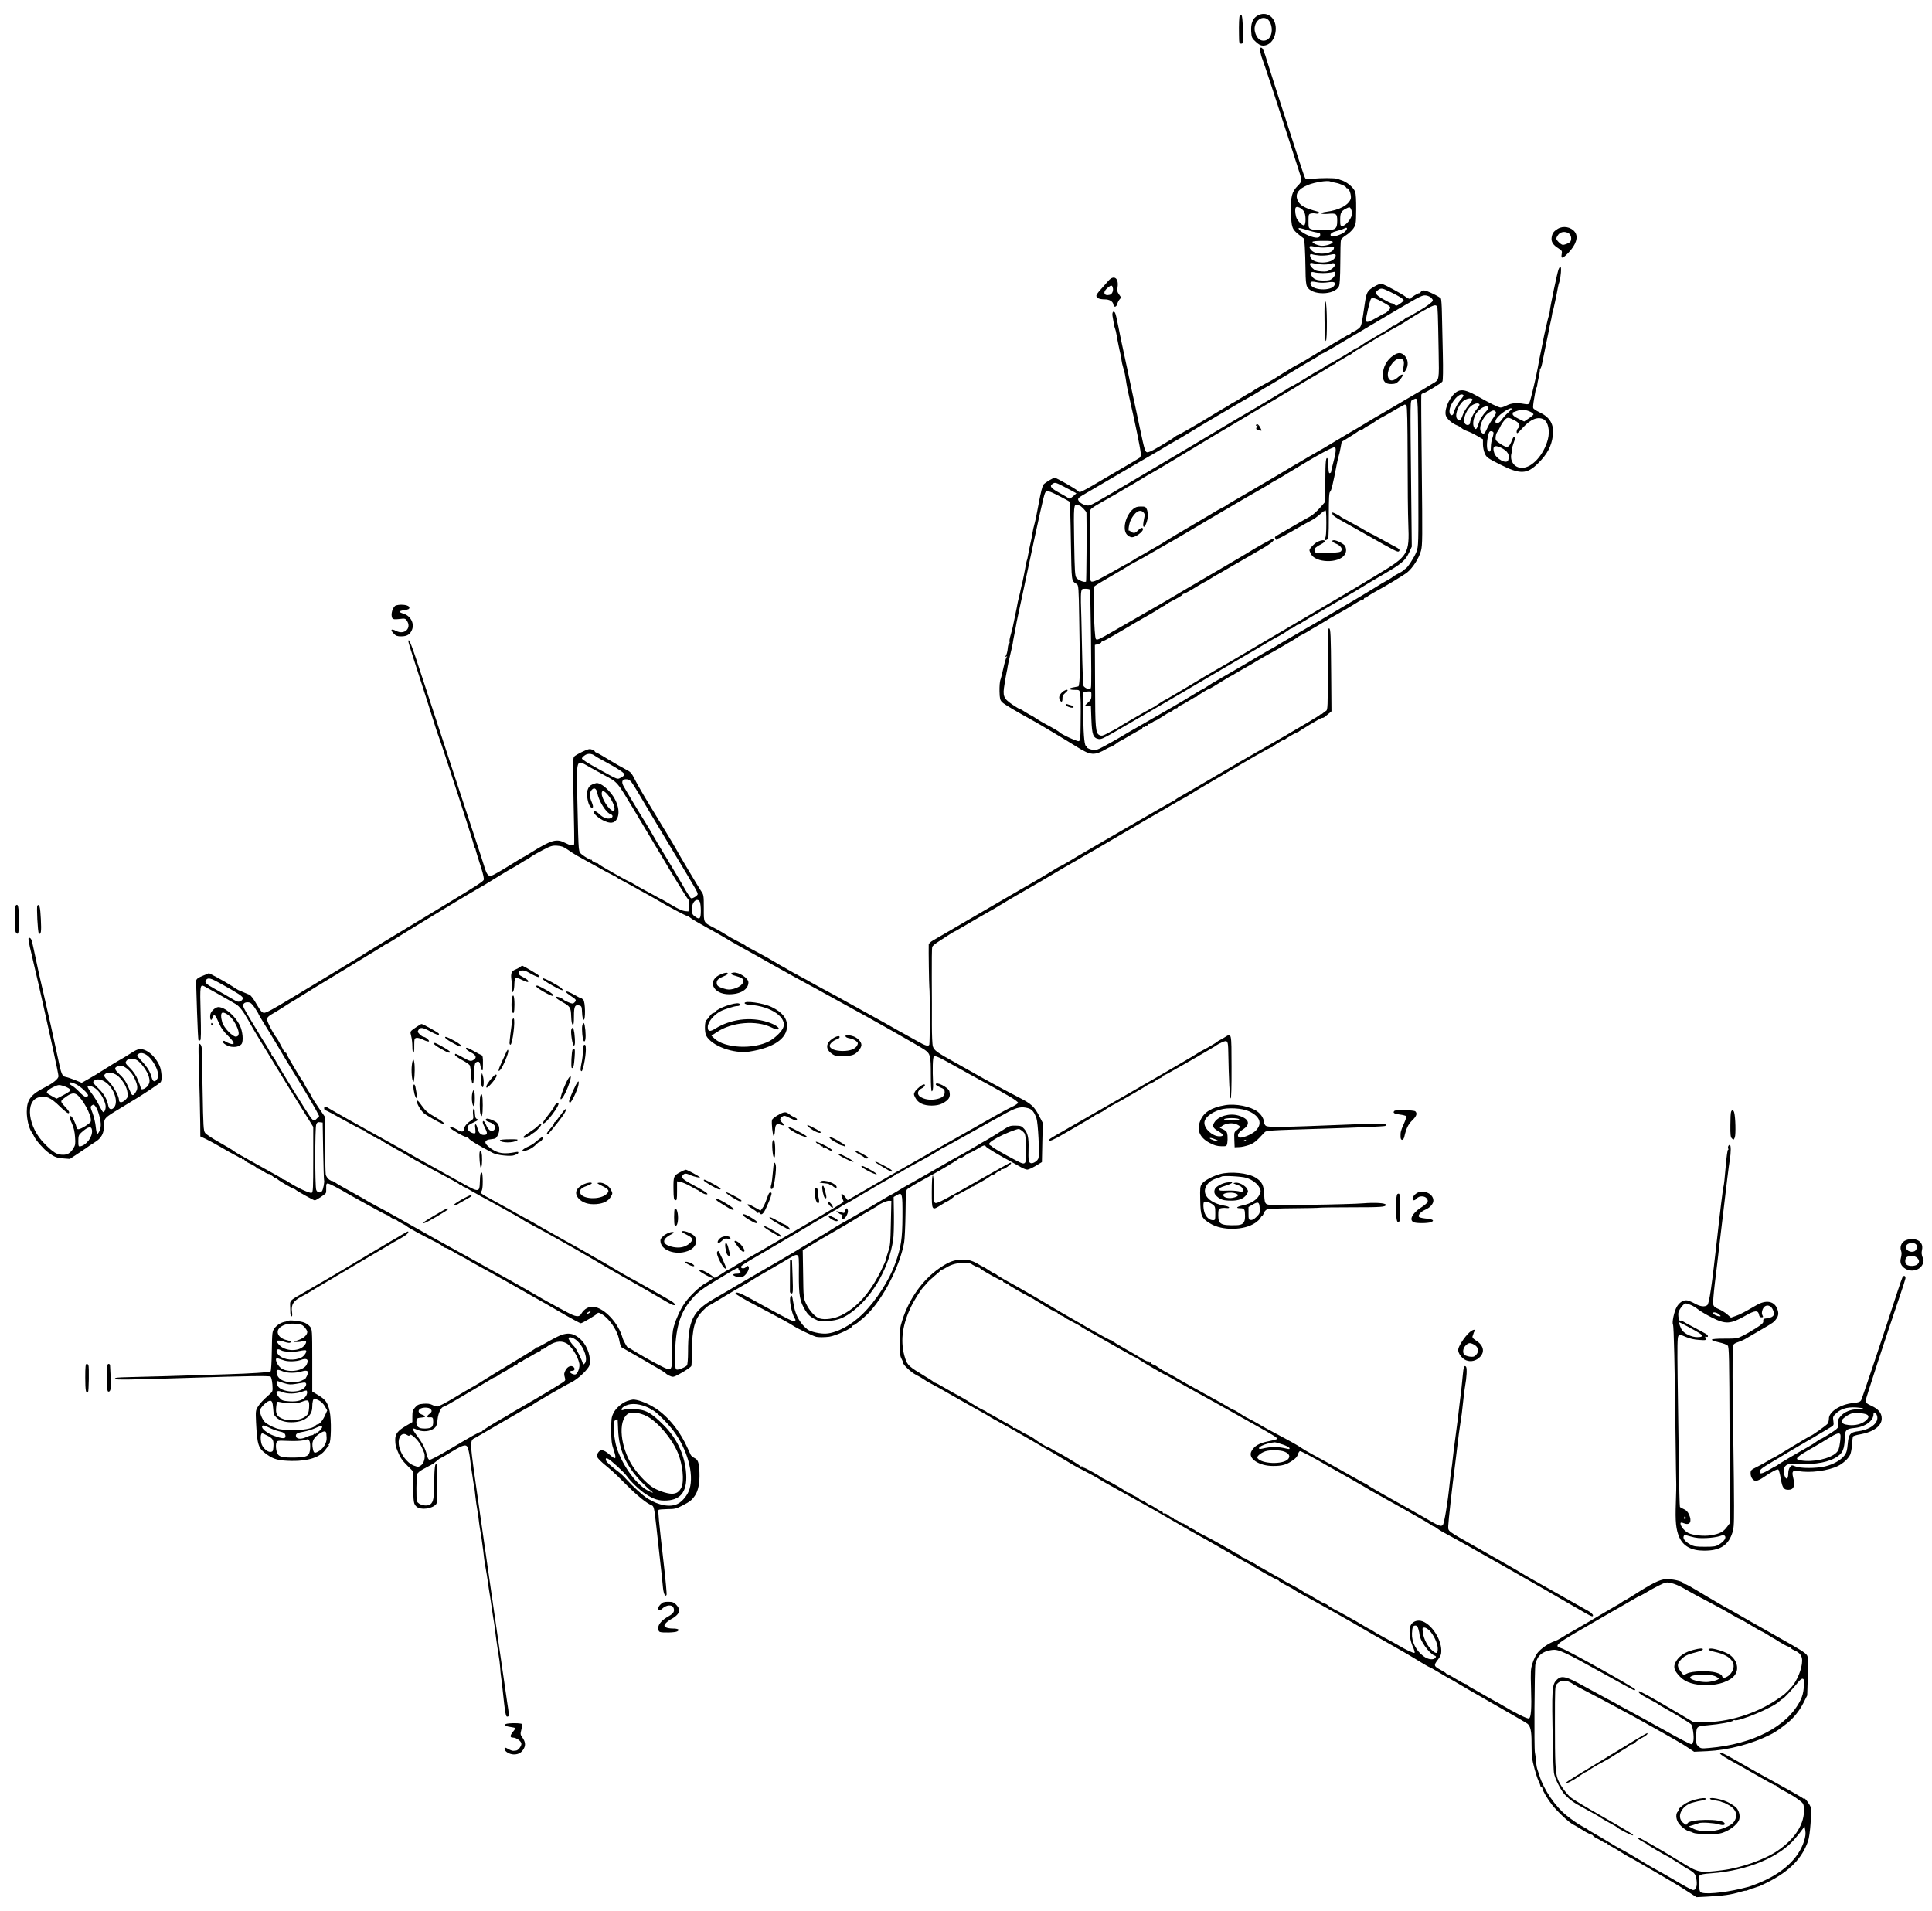 <?xml version="1.0" standalone="no"?>
<!DOCTYPE svg PUBLIC "-//W3C//DTD SVG 20010904//EN"
 "http://www.w3.org/TR/2001/REC-SVG-20010904/DTD/svg10.dtd">
<svg version="1.0" xmlns="http://www.w3.org/2000/svg"
 width="1949pt" height="1928pt" viewBox="0 0 1949 1928"
 preserveAspectRatio="xMidYMid meet">
<g transform="translate(0,1928) scale(0.1,-0.1)"
fill="#000000" stroke="none">
<path d="M12682 19120 c-46 -28 -65 -79 -60 -158 4 -61 7 -67 46 -103 30 -28
50 -39 73 -39 74 0 129 74 129 173 0 116 -98 182 -188 127z m99 -30 c41 -23
62 -105 40 -163 -15 -38 -40 -57 -76 -57 -39 0 -69 31 -84 86 -24 87 51 171
120 134z"/>
<path d="M12507 19123 c-7 -11 -10 -89 -8 -195 1 -82 2 -88 22 -88 19 0 20 4
17 142 -2 96 -7 143 -15 145 -6 2 -13 0 -16 -4z"/>
<path d="M12714 18759 c4 -23 13 -57 20 -73 15 -36 140 -416 251 -761 43 -132
90 -279 105 -326 47 -141 47 -148 5 -190 -64 -66 -74 -105 -71 -265 3 -161 9
-176 85 -236 l48 -37 6 -83 c3 -46 6 -148 7 -227 1 -107 5 -151 16 -173 47
-90 275 -88 321 3 9 17 13 90 14 239 0 118 3 223 7 232 4 10 28 31 54 47 26
17 58 47 72 68 24 36 26 46 27 188 1 96 -3 161 -10 180 -19 48 -90 105 -146
119 -5 2 -19 7 -29 11 -26 11 -173 11 -256 1 -63 -8 -66 -7 -77 15 -7 13 -57
164 -111 334 -55 171 -128 396 -162 500 -34 105 -81 253 -105 330 -32 106 -46
141 -60 144 -16 3 -17 -2 -11 -40z m760 -1323 c44 -8 106 -36 106 -48 0 -4 6
-8 13 -8 18 0 41 -72 34 -102 -17 -64 -116 -118 -244 -134 -79 -10 -67 -28 14
-21 83 8 93 1 93 -68 0 -86 -15 -97 -136 -98 -54 -1 -111 4 -126 11 -27 11
-28 15 -28 82 0 66 1 70 25 76 14 3 36 3 49 0 14 -3 28 -2 31 4 3 6 0 12 -7
14 -130 34 -179 60 -203 106 -36 69 -2 123 102 165 68 27 195 47 223 34 8 -3
32 -9 54 -13z m-320 -288 c21 -30 22 -134 2 -141 -17 -7 -73 52 -81 86 -11 44
-12 82 -3 94 13 16 60 -7 82 -39z m477 18 c7 -14 9 -40 5 -58 -8 -42 -66 -108
-95 -108 -19 0 -21 6 -21 63 0 69 9 86 55 111 40 20 44 20 56 -8z m-62 -222
c-26 -28 -126 -61 -140 -47 -19 19 3 40 54 52 29 7 63 18 77 26 33 18 39 0 9
-31z m-387 17 c35 -11 80 -23 101 -26 32 -5 38 -10 35 -28 -4 -32 -44 -33
-118 -3 -51 21 -100 56 -100 73 0 7 21 2 82 -16z m262 -126 c-7 -16 -63 -35
-107 -35 -34 0 -97 25 -97 39 0 7 38 11 105 11 88 0 103 -2 99 -15z m-129 -51
c28 -3 69 -1 93 4 44 10 56 5 46 -21 -19 -51 -170 -63 -219 -17 -34 32 -33 54
3 46 15 -3 50 -9 77 -12z m-3 -82 c32 -2 78 1 103 7 54 13 67 8 56 -21 -27
-73 -223 -76 -251 -4 -10 27 -2 39 19 30 9 -4 42 -9 73 -12z m15 -89 c36 -3
75 -1 94 6 61 21 63 -23 2 -60 -28 -17 -45 -21 -94 -17 -51 4 -65 9 -91 35
-33 34 -30 59 6 48 11 -3 49 -9 83 -12z m18 -88 c33 0 75 4 93 8 29 8 32 6 32
-14 0 -12 -11 -32 -26 -45 -21 -20 -35 -24 -92 -24 -71 0 -102 13 -122 51 -15
28 -4 40 28 32 15 -5 54 -8 87 -8z m-48 -94 c23 -4 68 -4 99 1 61 9 79 2 68
-26 -26 -68 -244 -56 -244 14 0 22 11 24 77 11z"/>
<path d="M15715 16972 c-42 -26 -55 -44 -62 -86 -7 -44 13 -77 68 -111 37 -24
39 -28 33 -60 -9 -49 10 -45 66 13 80 83 105 162 67 212 -39 51 -117 65 -172
32z m113 -48 c22 -15 29 -57 14 -81 -8 -13 -55 -33 -76 -33 -18 0 -66 46 -66
63 0 8 9 26 21 41 24 30 72 35 107 10z"/>
<path d="M15721 16558 c-15 -46 -82 -365 -86 -411 -2 -20 -6 -41 -9 -46 -5 -7
-51 -209 -62 -271 -2 -14 -11 -56 -19 -95 -16 -74 -23 -112 -31 -160 -18 -102
-73 -332 -86 -359 -9 -16 -16 -17 -51 -11 -75 14 -130 9 -177 -15 -25 -13 -54
-23 -65 -21 -26 4 -107 44 -232 115 -105 59 -156 71 -200 48 -68 -37 -132
-165 -119 -238 7 -35 60 -84 116 -106 14 -5 34 -17 45 -27 11 -10 37 -24 59
-31 21 -7 65 -28 97 -47 l59 -35 0 -52 c0 -28 9 -69 19 -92 17 -38 29 -47 152
-109 205 -103 273 -101 387 13 92 92 134 172 147 278 13 115 -28 185 -139 237
-29 14 -56 32 -59 41 -3 8 1 50 9 93 8 43 16 86 17 96 1 9 4 17 7 17 3 0 7 10
7 23 1 12 8 51 17 87 8 35 12 68 10 72 -3 4 -1 8 4 8 4 0 14 26 20 58 6 31 25
122 41 202 17 80 32 157 35 173 3 15 7 35 10 45 3 9 7 34 11 56 3 21 7 41 10
45 4 8 42 183 51 240 3 19 10 45 15 58 14 39 23 153 11 153 -6 0 -15 -15 -21
-32z m-958 -1264 c4 -4 -7 -22 -23 -41 -33 -37 -64 -94 -74 -135 -8 -35 -34
-36 -42 -3 -18 72 98 220 139 179z m91 -42 c3 -5 -14 -32 -38 -60 -25 -29 -52
-74 -61 -102 -17 -50 -31 -60 -53 -38 -31 31 4 136 60 183 29 24 81 34 92 17z
m71 -51 c3 -6 -8 -25 -24 -44 -31 -34 -71 -116 -71 -143 0 -20 -27 -29 -45
-14 -35 29 -3 134 54 183 32 27 75 36 86 18z m90 -31 c3 -5 -4 -20 -16 -32
-45 -48 -68 -85 -84 -135 -19 -58 -28 -64 -46 -32 -15 30 -6 91 21 135 35 55
107 93 125 64z m235 -15 c0 -3 -17 -21 -39 -40 -21 -19 -49 -51 -62 -70 -37
-54 -86 -41 -51 13 31 48 152 125 152 97z m192 -31 c15 -8 28 -19 28 -24 0 -5
-21 -23 -47 -40 l-47 -32 -58 28 c-39 19 -58 34 -58 46 0 10 1 18 3 18 1 0 20
7 42 15 43 16 92 12 137 -11z m-354 3 c9 -10 2 -25 -24 -63 -20 -27 -46 -72
-59 -100 -27 -61 -38 -70 -59 -48 -37 37 6 156 73 201 39 26 54 28 69 10z
m197 -91 c43 -23 56 -54 30 -76 -15 -12 -21 -50 -8 -50 3 0 30 26 59 59 75 82
148 111 205 81 47 -26 66 -114 44 -202 -41 -157 -160 -288 -262 -288 -78 0
-127 73 -104 152 7 22 10 42 7 45 -3 3 4 28 14 56 13 33 16 55 10 61 -6 6 -15
-5 -25 -30 -33 -85 -48 -89 -120 -41 -45 30 -50 36 -47 67 1 19 8 41 15 50 7
8 20 31 29 50 8 20 28 50 43 68 30 36 40 36 110 -2z m-219 -119 c2 -7 -2 -32
-11 -56 -8 -24 -15 -62 -15 -86 0 -48 -7 -60 -27 -44 -16 14 -17 80 -2 149 8
39 15 50 30 50 11 0 22 -6 25 -13z m75 -153 c70 -34 93 -75 73 -128 -16 -41
-121 14 -140 74 -22 66 1 85 67 54z"/>
<path d="M11182 16448 c-15 -18 -48 -55 -74 -84 -27 -28 -48 -58 -48 -67 0
-23 31 -37 82 -37 50 0 85 -20 90 -53 4 -31 30 -27 39 7 4 15 15 36 24 46 16
17 15 21 -5 48 -19 25 -21 38 -16 75 14 91 -37 128 -92 65z m43 -67 c10 -32
-5 -69 -30 -75 -59 -15 -73 27 -24 68 37 31 46 32 54 7z"/>
<path d="M13860 16387 c-65 -39 -75 -57 -90 -157 -36 -244 -35 -240 -66 -266
-16 -13 -39 -27 -51 -30 -13 -3 -23 -10 -23 -14 0 -4 -8 -10 -17 -14 -10 -3
-25 -10 -33 -16 -8 -5 -44 -26 -80 -47 -36 -20 -67 -39 -70 -42 -3 -3 -21 -14
-40 -23 -19 -10 -82 -47 -140 -83 -58 -36 -118 -72 -135 -80 -43 -21 -102 -56
-165 -96 -87 -56 -111 -71 -165 -99 -82 -44 -129 -71 -145 -84 -8 -7 -22 -15
-31 -19 -9 -3 -48 -26 -88 -51 -39 -25 -74 -46 -77 -46 -3 0 -18 -8 -32 -19
-15 -10 -47 -29 -72 -43 -25 -14 -83 -49 -130 -78 -110 -68 -321 -190 -330
-190 -4 0 -19 -9 -33 -20 -14 -12 -36 -26 -49 -33 -13 -7 -57 -34 -99 -60 -43
-26 -91 -52 -107 -56 -40 -12 -40 -11 -97 259 -25 118 -52 247 -61 285 -8 39
-33 153 -54 255 -22 102 -48 226 -59 275 -11 50 -30 142 -42 205 -12 63 -26
121 -32 127 -16 22 -30 2 -24 -36 14 -83 18 -107 24 -121 7 -18 11 -36 18 -75
2 -16 7 -41 10 -55 3 -14 7 -36 10 -50 5 -27 12 -56 20 -92 3 -13 7 -36 9 -53
2 -16 9 -50 17 -75 17 -60 19 -69 25 -110 11 -77 20 -120 54 -270 39 -167 92
-425 97 -476 3 -26 0 -44 -9 -51 -7 -6 -94 -58 -193 -115 -99 -58 -198 -116
-220 -129 -22 -14 -75 -44 -117 -68 -74 -40 -78 -41 -95 -24 -22 22 -216 133
-233 133 -16 0 -94 -47 -113 -68 -11 -12 -28 -80 -47 -183 -16 -90 -36 -186
-44 -214 -8 -27 -17 -70 -21 -95 -4 -25 -9 -54 -12 -65 -9 -41 -24 -111 -29
-140 -9 -51 -11 -59 -17 -75 -3 -8 -11 -46 -17 -85 -7 -38 -18 -95 -25 -125
-8 -30 -16 -66 -19 -80 -2 -14 -9 -45 -16 -70 -11 -46 -15 -62 -24 -115 -7
-37 -24 -119 -40 -194 -3 -13 -13 -48 -21 -79 -9 -30 -14 -60 -11 -68 3 -7 1
-14 -5 -16 -5 -2 -11 -24 -13 -49 -2 -25 -9 -56 -16 -68 -10 -19 -10 -22 2
-15 10 6 11 5 2 -7 -6 -8 -21 -57 -32 -110 -12 -52 -25 -107 -31 -121 -5 -14
-9 -64 -8 -111 2 -75 5 -89 26 -111 20 -21 141 -93 340 -202 18 -11 41 -23 50
-29 9 -5 73 -43 141 -84 69 -41 172 -104 230 -140 133 -83 172 -85 290 -17 19
11 40 21 48 22 7 1 28 14 47 28 18 14 36 26 38 26 3 0 51 27 106 60 56 33 105
60 110 60 5 0 12 7 15 16 3 8 10 12 16 9 5 -3 10 -1 10 5 0 6 4 9 9 5 6 -3 14
3 20 12 6 10 11 14 11 10 0 -5 13 1 29 12 16 12 33 21 38 21 4 0 35 18 68 40
33 22 63 40 68 40 5 0 24 12 43 26 19 15 34 22 34 18 0 -5 5 -1 11 9 5 9 14
17 19 17 9 0 57 27 140 78 14 9 27 15 29 13 2 -1 7 1 10 6 8 11 109 73 119 73
5 0 54 29 111 65 56 36 108 66 114 68 7 1 14 5 17 8 3 3 25 17 50 31 96 54
206 118 220 128 8 5 34 20 57 33 79 41 318 181 323 188 3 4 17 12 30 18 14 6
43 22 65 35 22 14 69 42 105 62 36 21 76 45 90 54 14 9 50 31 80 47 87 48 171
97 224 131 28 18 56 32 63 32 7 0 13 5 13 10 0 6 6 10 14 10 8 0 16 4 18 8 2
5 28 22 58 39 147 80 309 179 347 209 56 46 118 143 138 218 15 55 15 131 8
811 -5 413 -7 756 -5 763 2 6 8 12 12 12 19 0 191 104 201 121 6 12 8 112 4
287 -4 147 -7 328 -9 403 -1 74 -6 141 -10 147 -12 19 -143 82 -170 82 -14 0
-29 -7 -34 -16 -5 -9 -12 -14 -15 -12 -8 4 -87 -44 -87 -54 0 -9 -30 1 -50 18
-33 27 -213 125 -238 129 -19 4 -44 -5 -82 -28z m169 -54 c87 -42 131 -70 131
-83 0 -5 -17 -21 -37 -34 -33 -23 -39 -24 -53 -11 -9 8 -23 15 -30 15 -8 0
-47 19 -87 42 -78 45 -90 65 -51 92 31 22 41 21 127 -21z m404 -53 c14 -12 24
-27 21 -34 -6 -15 -69 -62 -124 -93 -19 -11 -58 -34 -87 -51 -28 -17 -54 -28
-57 -25 -3 4 -6 2 -6 -3 0 -6 -19 -21 -42 -34 -24 -12 -51 -30 -60 -38 -10 -8
-18 -11 -18 -7 0 5 -10 -1 -22 -12 -13 -11 -41 -30 -63 -42 -22 -12 -68 -39
-102 -60 -35 -22 -63 -38 -63 -36 0 3 -25 -13 -57 -35 -31 -22 -60 -40 -64
-40 -4 0 -27 -13 -51 -29 -51 -34 -235 -141 -244 -141 -3 0 -20 -11 -37 -24
-18 -14 -43 -29 -57 -35 -14 -6 -68 -38 -120 -71 -52 -33 -115 -70 -140 -83
-25 -12 -47 -24 -50 -27 -3 -3 -16 -12 -30 -20 -14 -8 -83 -49 -154 -92 -70
-43 -151 -91 -180 -107 -28 -16 -98 -57 -156 -91 -316 -190 -644 -385 -1080
-642 -370 -219 -386 -228 -415 -228 -34 0 -82 25 -95 50 -12 22 -5 28 110 94
41 24 206 120 365 214 160 93 306 179 325 189 19 11 58 34 85 51 28 17 72 43
98 57 26 14 73 42 105 62 71 46 642 383 648 383 2 0 41 23 85 50 44 28 82 50
83 50 2 0 86 50 187 111 203 123 233 141 299 178 25 14 47 29 48 33 2 4 8 8
14 8 6 0 60 30 122 66 61 37 125 75 141 84 17 9 127 74 245 145 481 285 498
295 536 295 17 0 43 -9 57 -20z m-489 -45 c63 -34 82 -48 81 -60 0 -12 -42
-55 -53 -55 -4 0 -38 -18 -76 -40 -89 -52 -116 -59 -116 -31 0 34 40 204 51
217 12 15 45 6 113 -31z m553 -47 c7 -13 9 -56 16 -453 5 -297 8 -284 -61
-325 -32 -19 -82 -49 -112 -68 -30 -18 -165 -97 -300 -176 -135 -78 -263 -154
-285 -168 -22 -14 -85 -52 -140 -83 -55 -32 -138 -82 -185 -110 -47 -29 -105
-63 -130 -77 -49 -27 -143 -82 -193 -112 -18 -11 -41 -24 -52 -30 -11 -6 -31
-18 -45 -27 -28 -18 -195 -116 -410 -242 -217 -126 -225 -131 -230 -137 -3 -3
-21 -13 -40 -22 -19 -10 -42 -22 -50 -27 -8 -6 -116 -69 -240 -142 -124 -72
-247 -146 -275 -164 -27 -18 -68 -43 -90 -55 -22 -12 -53 -30 -70 -40 -16 -10
-48 -29 -70 -41 -72 -40 -80 -44 -122 -72 -24 -15 -45 -27 -47 -27 -3 0 -29
-14 -58 -31 -55 -33 -140 -79 -223 -123 -27 -15 -59 -25 -70 -24 -20 3 -20 10
-22 358 -2 268 0 359 10 371 13 16 44 36 187 116 47 26 108 62 137 80 29 18
54 33 56 33 3 0 52 29 111 65 58 36 108 65 110 65 4 0 397 235 451 269 36 23
382 230 410 245 11 6 80 47 152 91 73 44 145 87 160 95 44 25 142 83 171 102
15 10 36 22 47 27 11 5 43 24 72 43 54 34 78 48 253 150 58 34 107 64 110 68
3 4 15 10 28 14 12 4 22 12 22 17 0 5 5 9 10 9 6 0 36 16 66 35 30 19 57 35
61 35 3 0 15 7 25 16 9 9 35 26 57 38 22 11 79 46 128 76 48 30 99 61 113 67
14 7 39 22 55 33 17 11 44 26 60 34 39 20 108 60 170 101 28 18 70 44 95 58
141 81 162 89 177 65z m-195 -1020 c3 -51 5 -386 6 -745 2 -643 2 -652 -19
-710 -20 -53 -91 -163 -111 -171 -5 -2 -14 -10 -21 -17 -7 -7 -33 -23 -58 -35
-24 -13 -46 -26 -49 -30 -3 -4 -23 -17 -45 -29 -52 -28 -89 -50 -145 -86 -39
-25 -202 -122 -500 -298 -47 -28 -141 -83 -210 -122 -69 -40 -167 -97 -219
-128 -51 -32 -95 -57 -96 -57 -2 0 -77 -43 -167 -96 -89 -53 -176 -105 -193
-114 -16 -10 -86 -50 -154 -89 -68 -39 -136 -80 -151 -91 -16 -11 -30 -20 -33
-20 -3 0 -43 -23 -89 -52 -88 -55 -307 -182 -523 -305 -71 -40 -137 -78 -145
-83 -86 -53 -247 -144 -285 -161 -42 -19 -52 -20 -91 -9 -24 7 -41 16 -38 21
3 5 1 9 -5 9 -20 0 -29 80 -34 307 -4 159 -2 235 5 240 6 3 26 6 45 7 32 1 33
0 33 -40 0 -35 -6 -47 -35 -73 -20 -17 -32 -32 -28 -32 4 -1 19 -2 33 -3 l25
-1 5 -136 c6 -151 17 -182 70 -194 26 -6 50 5 168 73 75 44 236 137 357 207
278 161 384 224 725 425 151 89 316 186 365 214 50 29 106 62 125 74 19 11 58
33 85 47 28 15 64 37 82 51 17 13 36 24 41 24 5 0 21 9 36 21 14 11 26 18 26
14 0 -3 6 -1 13 5 15 13 186 114 422 250 99 57 198 115 220 130 22 14 117 71
210 125 183 106 223 140 262 225 l25 55 -6 560 c-10 975 -12 906 16 921 42 24
46 19 50 -78z m-114 19 c8 -9 11 -171 12 -523 0 -280 3 -582 7 -671 12 -301
-1 -322 -297 -501 -113 -68 -218 -132 -235 -142 -16 -9 -75 -44 -130 -77 -55
-33 -154 -91 -220 -130 -66 -39 -298 -175 -515 -303 -389 -230 -471 -278 -560
-328 -25 -14 -145 -85 -267 -159 -122 -73 -225 -133 -227 -133 -5 0 -62 -36
-92 -57 -5 -5 -30 -19 -55 -32 -65 -34 -323 -184 -329 -191 -3 -3 -16 -11 -30
-18 -14 -6 -49 -25 -79 -41 -45 -24 -58 -27 -78 -18 -41 18 -45 64 -46 501
l-2 410 33 8 c17 5 32 13 32 18 0 6 6 10 13 10 6 0 66 32 132 71 139 83 290
171 355 207 25 14 64 38 87 53 23 16 46 29 52 29 6 0 11 5 11 11 0 5 5 7 10 4
6 -3 10 -2 10 2 0 5 9 13 20 18 79 40 130 70 130 77 0 4 6 8 13 8 7 0 57 27
110 60 54 33 100 60 103 60 3 0 30 16 60 35 30 19 56 35 58 35 2 0 60 33 127
73 68 40 195 113 281 162 140 80 183 114 165 132 -5 4 -179 -92 -257 -142 -19
-12 -156 -93 -305 -180 -293 -171 -412 -241 -453 -266 -36 -22 -130 -77 -292
-169 -74 -42 -211 -121 -304 -175 -150 -87 -170 -96 -181 -82 -18 25 -30 516
-13 533 7 7 85 54 173 105 88 51 162 95 165 98 3 3 34 21 70 40 36 18 116 63
178 100 62 36 130 75 150 86 38 20 86 48 284 166 59 35 116 69 125 74 10 6 72
42 138 81 148 88 352 206 425 247 30 17 57 33 60 36 3 3 25 17 50 30 25 13
105 60 177 105 246 151 417 244 430 234 14 -11 9 -60 -19 -163 -12 -44 -21
-83 -20 -87 1 -3 -5 -8 -12 -11 -10 -4 -14 12 -15 66 -1 39 -4 75 -7 79 -18
29 -24 -27 -24 -218 l0 -215 -55 -63 c-31 -34 -72 -72 -93 -83 -31 -16 -124
-70 -334 -192 -31 -18 -32 -20 -17 -41 8 -11 12 -12 16 -2 2 6 9 12 15 12 6 0
74 37 152 82 77 45 158 90 180 101 21 10 58 37 82 59 24 22 44 37 44 32 0 -5
5 -2 10 6 7 10 10 -31 10 -125 0 -96 -4 -145 -12 -153 -16 -16 -1 -29 20 -15
15 9 17 35 17 242 0 178 3 233 13 240 12 7 32 91 66 271 8 41 18 84 22 94 4
11 12 46 18 79 l11 60 70 43 c39 23 79 50 90 58 10 9 25 16 31 16 7 0 19 6 26
13 7 6 33 23 58 36 25 13 52 30 61 38 9 8 34 23 55 35 22 11 50 27 64 35 65
39 176 101 181 102 4 1 11 -5 17 -12z m-3458 -815 c41 -22 87 -46 102 -54 l27
-15 -34 -30 c-23 -20 -37 -27 -44 -20 -5 5 -45 28 -87 51 -89 48 -109 70 -80
92 28 20 32 19 116 -24z m-35 -101 c50 -25 93 -50 96 -54 3 -4 9 -184 12 -400
8 -425 3 -392 60 -430 17 -11 19 -37 24 -342 3 -182 6 -357 6 -390 4 -163 -3
-296 -15 -300 -7 -2 -30 -6 -50 -10 -54 -9 -47 -25 12 -25 48 0 49 -1 55 -33
7 -37 9 -105 6 -325 -1 -132 -3 -153 -18 -159 -14 -6 -178 69 -193 88 -7 9
-63 42 -135 80 -33 17 -79 45 -102 60 -23 16 -44 29 -47 29 -3 0 -30 16 -61
35 -30 20 -57 35 -61 34 -3 -1 -34 18 -70 42 -92 63 -101 86 -80 208 8 53 18
107 21 121 4 14 8 39 10 55 2 17 14 68 25 115 12 47 23 99 26 116 2 18 11 67
20 110 8 44 18 93 20 109 3 17 12 59 20 95 8 36 44 202 79 370 128 603 173
806 187 836 14 30 35 26 153 -35z m194 -91 c13 0 71 -59 71 -73 4 -148 0 -690
-4 -694 -13 -13 -80 13 -97 37 -15 22 -18 64 -23 371 -6 354 -4 378 32 364 8
-3 17 -5 21 -5z m105 -848 c8 -13 20 -955 12 -985 -6 -24 -8 -25 -36 -15 -17
5 -34 18 -39 27 -5 9 -12 186 -16 394 -4 208 -9 410 -11 450 -1 40 0 87 3 105
5 30 8 32 44 32 21 0 40 -4 43 -8z"/>
<path d="M14058 15695 c-68 -45 -108 -119 -108 -200 0 -64 26 -90 86 -89 41 1
52 6 81 37 51 56 40 81 -13 32 -38 -35 -74 -43 -91 -20 -51 71 63 245 132 201
21 -14 22 -32 10 -98 -9 -45 4 -49 28 -9 28 47 22 107 -12 142 -35 35 -64 36
-113 4z"/>
<path d="M12670 14989 c0 -5 6 -7 13 -3 8 6 8 3 -1 -9 -8 -9 -11 -20 -8 -25 6
-11 57 -23 53 -13 -18 41 -33 61 -44 61 -7 0 -13 -5 -13 -11z"/>
<path d="M11430 14144 c-76 -65 -110 -206 -61 -258 15 -15 35 -26 51 -26 35 0
110 54 110 80 0 24 -22 18 -56 -17 -18 -18 -30 -22 -47 -17 -12 4 -24 11 -25
15 -2 5 -7 7 -11 5 -14 -9 -1 76 18 112 40 77 88 107 123 76 15 -14 18 -26 13
-49 -15 -73 -16 -93 -7 -99 14 -8 42 67 42 114 0 21 -5 51 -12 65 -10 22 -18
25 -59 25 -37 0 -55 -6 -79 -26z"/>
<path d="M13442 14094 c3 -15 36 -38 123 -85 22 -12 121 -68 220 -124 287
-163 316 -178 327 -167 16 16 5 26 -74 66 -40 21 -95 51 -123 67 -27 16 -65
36 -84 45 -18 8 -50 25 -70 38 -20 12 -71 42 -115 65 -110 60 -120 65 -126 72
-5 6 -70 39 -77 39 -3 0 -3 -7 -1 -16z"/>
<path d="M13295 13816 c-31 -13 -85 -69 -85 -87 0 -6 7 -23 15 -38 47 -91 278
-97 339 -9 19 26 20 61 5 90 -11 21 -82 57 -111 58 -31 0 -19 -20 20 -35 44
-18 67 -48 53 -72 -7 -13 -28 -17 -107 -19 -55 -1 -110 -3 -123 -5 -30 -5 -51
23 -35 49 6 9 32 27 58 40 68 33 42 59 -29 28z"/>
<path d="M10715 12296 c-30 -28 -37 -52 -23 -78 14 -28 27 -21 26 14 -1 22 6
38 25 54 15 13 27 26 27 29 0 13 -32 3 -55 -19z"/>
<path d="M10750 12171 c0 -12 41 -31 66 -31 23 0 16 17 -10 24 -13 3 -31 9
-40 12 -9 3 -16 1 -16 -5z"/>
<path d="M13362 16041 c2 -126 7 -201 13 -201 16 0 13 392 -3 398 -10 3 -12
-38 -10 -197z"/>
<path d="M3997 13173 c-35 -9 -61 -96 -38 -131 6 -10 23 -12 68 -7 56 7 62 6
77 -16 52 -75 -23 -148 -108 -104 -52 27 -63 11 -21 -30 19 -20 34 -25 72 -25
58 0 90 19 109 66 27 64 -14 141 -85 163 -23 6 -41 16 -41 20 0 5 23 12 50 16
39 5 50 11 50 25 0 25 -75 38 -133 23z"/>
<path d="M13398 12933 c-2 -5 -3 -189 -3 -411 0 -369 -1 -404 -17 -413 -9 -5
-24 -16 -33 -25 -8 -8 -15 -12 -15 -7 0 4 -4 3 -8 -3 -4 -6 -63 -44 -132 -84
-69 -40 -147 -87 -175 -103 -27 -17 -63 -38 -80 -47 -16 -9 -106 -61 -200
-115 -93 -54 -199 -115 -235 -135 -36 -21 -155 -90 -265 -155 -110 -65 -236
-138 -280 -163 -44 -24 -87 -50 -96 -58 -8 -8 -18 -14 -21 -14 -2 0 -79 -43
-169 -95 -90 -52 -243 -141 -339 -196 -96 -55 -213 -123 -260 -151 -47 -28
-105 -62 -130 -76 -25 -14 -89 -51 -142 -84 -54 -32 -100 -58 -103 -58 -5 0
-32 -16 -131 -77 -29 -19 -105 -63 -274 -160 -85 -50 -200 -116 -255 -148 -55
-32 -181 -106 -280 -163 -99 -58 -207 -121 -240 -140 -33 -19 -79 -46 -102
-59 -24 -14 -43 -32 -44 -41 -2 -57 3 -402 6 -427 7 -51 6 -575 0 -585 -11
-19 -40 -10 -119 35 -44 25 -80 45 -81 45 -2 0 -193 107 -250 140 -22 13 -62
35 -90 50 -45 25 -257 142 -410 227 -33 18 -100 54 -149 80 -49 27 -96 53
-105 58 -9 6 -52 30 -96 53 -44 23 -102 56 -130 72 -27 17 -57 33 -65 37 -8 4
-37 21 -65 38 -27 17 -95 56 -150 85 -134 71 -139 74 -145 81 -3 4 -37 22 -77
42 -40 20 -92 49 -115 65 -24 16 -77 46 -118 68 -117 62 -110 48 -110 202 0
131 -1 135 -29 175 -28 42 -221 365 -251 422 -9 17 -52 89 -95 160 -44 72
-124 204 -179 295 -56 91 -118 200 -140 243 -36 71 -43 79 -96 106 -31 16
-105 58 -164 94 -58 36 -115 69 -126 72 -11 4 -20 10 -20 15 0 4 -13 13 -29
18 -24 9 -39 5 -98 -23 -38 -18 -75 -40 -82 -49 -12 -14 -12 -87 -5 -444 6
-235 8 -433 6 -439 -6 -20 -36 -15 -88 12 -88 47 -139 33 -342 -93 -46 -29
-85 -52 -88 -52 -2 0 -68 -40 -148 -90 -79 -49 -155 -92 -169 -95 -31 -8 -48
14 -72 95 -9 30 -25 80 -35 110 -29 86 -476 1445 -601 1828 -97 299 -129 379
-129 329 0 -7 24 -87 54 -178 67 -206 202 -628 222 -694 9 -27 21 -66 29 -85
36 -94 359 -1087 357 -1102 0 -10 3 -18 6 -18 4 0 8 -8 9 -17 1 -10 20 -73 42
-141 23 -67 41 -136 41 -151 0 -37 75 11 -958 -613 -97 -59 -190 -115 -207
-126 -16 -10 -66 -41 -110 -69 -44 -27 -159 -97 -255 -155 -96 -58 -284 -171
-418 -252 -180 -109 -249 -146 -269 -144 -21 2 -35 19 -75 88 -28 50 -58 89
-71 94 -12 5 -41 17 -64 27 -24 11 -44 19 -46 19 -2 0 -35 20 -72 45 -38 24
-104 63 -148 86 l-79 41 -64 -27 c-64 -27 -71 -36 -65 -85 0 -8 5 -138 9 -287
5 -150 11 -275 15 -279 3 -3 11 -3 17 1 8 5 9 81 4 272 -8 284 -6 295 40 271
18 -9 203 -113 254 -143 9 -6 36 -21 59 -34 38 -22 78 -74 129 -166 32 -59 63
-111 123 -210 37 -60 121 -198 186 -305 65 -107 169 -277 232 -377 l113 -182
0 -329 c0 -292 -2 -331 -16 -336 -18 -7 -145 51 -220 100 -28 19 -56 34 -62
34 -6 0 -17 6 -24 13 -7 6 -26 19 -43 27 -16 8 -66 36 -110 61 -88 50 -146 82
-245 137 -36 19 -73 42 -83 50 -9 9 -74 48 -144 87 -70 39 -135 82 -144 96
-16 21 -19 65 -25 424 -4 220 -7 411 -8 425 -2 29 -13 50 -27 50 -9 0 -9 -49
6 -545 2 -77 4 -196 5 -265 l1 -125 58 -27 c32 -15 100 -53 152 -83 52 -31
114 -65 139 -78 25 -12 47 -25 48 -30 2 -4 8 -5 13 -1 5 3 9 0 9 -6 0 -6 4 -9
9 -5 6 3 13 -1 18 -9 4 -7 24 -21 43 -30 41 -18 72 -38 81 -49 3 -5 12 -9 20
-10 8 -2 32 -15 53 -29 22 -15 43 -25 48 -22 4 3 8 0 8 -7 0 -7 3 -9 7 -6 3 4
17 -3 30 -15 13 -12 23 -18 23 -15 0 4 8 0 18 -9 22 -20 145 -92 163 -96 8 -2
16 -6 19 -9 9 -12 184 -109 195 -109 14 0 102 58 112 73 3 5 5 30 4 54 -1 34
2 43 15 43 16 0 101 -43 219 -113 33 -19 85 -48 115 -64 30 -16 102 -56 160
-88 57 -32 110 -58 117 -58 7 0 13 -3 13 -7 0 -9 60 -42 60 -33 0 4 4 3 8 -3
4 -6 27 -21 52 -34 25 -12 52 -28 60 -36 16 -14 158 -91 270 -147 36 -17 74
-40 84 -49 11 -10 25 -18 32 -18 6 0 36 -15 66 -32 29 -18 76 -44 103 -58 28
-14 52 -28 55 -31 3 -3 50 -29 105 -59 55 -29 192 -106 305 -170 113 -64 228
-129 255 -145 28 -15 79 -44 115 -65 36 -20 128 -74 206 -119 77 -44 146 -81
153 -81 15 0 165 89 169 101 7 18 65 -16 109 -65 59 -64 101 -145 112 -217 5
-29 15 -57 22 -62 8 -4 109 -62 224 -129 116 -66 212 -124 215 -127 14 -19 57
-41 81 -41 23 0 169 86 183 108 3 5 6 74 6 153 2 227 29 324 109 404 36 36 59
55 65 55 2 0 42 23 88 51 46 29 142 85 213 127 72 41 141 82 155 92 14 9 50
31 80 47 30 17 109 63 175 102 157 93 161 95 180 87 14 -5 16 -30 14 -193 -1
-214 9 -271 65 -363 26 -42 47 -62 88 -84 49 -26 59 -28 139 -23 105 5 172 33
268 111 197 158 350 435 391 705 6 36 9 149 8 250 l-3 185 30 17 c57 34 60 24
59 -213 -1 -229 -14 -311 -72 -473 -61 -171 -193 -376 -327 -509 -114 -113
-259 -192 -368 -200 -58 -5 -161 18 -191 42 -70 54 -119 139 -136 233 -7 35
-14 74 -16 87 -7 38 -24 24 -24 -21 0 -51 25 -153 46 -185 13 -20 13 -23 -2
-29 -16 -6 -53 12 -309 152 -22 12 -86 48 -143 79 -96 52 -142 68 -142 47 0
-4 26 -22 58 -40 31 -17 64 -36 72 -41 8 -5 103 -55 210 -111 107 -56 214
-115 237 -131 44 -30 202 -106 238 -115 23 -5 85 -5 130 1 68 10 235 86 235
109 0 4 5 7 11 7 12 0 91 64 140 112 162 163 326 482 370 722 6 33 12 167 14
296 2 210 5 236 20 245 10 5 34 21 54 34 20 13 77 45 126 71 110 59 304 173
328 194 9 9 19 16 22 16 3 0 9 0 14 0 4 0 21 10 37 22 15 12 33 23 40 24 7 1
38 17 71 36 76 45 90 50 97 33 4 -12 143 -95 264 -159 20 -11 58 -32 85 -48
26 -15 57 -28 70 -28 12 0 50 17 85 38 l63 38 4 198 5 197 -35 67 c-50 98 -79
125 -206 190 -129 66 -332 176 -429 232 -36 20 -132 75 -215 121 -183 101
-211 122 -224 162 -6 18 -10 115 -10 217 1 102 0 316 -1 477 -1 160 1 299 4
310 4 10 35 36 69 57 34 22 81 53 105 68 24 15 45 28 47 28 3 0 39 21 82 46
43 26 123 72 178 104 142 80 169 96 212 123 34 22 134 80 298 175 98 56 118
68 170 99 80 48 248 147 270 158 11 6 43 24 70 41 28 16 62 36 77 44 16 8 119
69 230 134 112 66 271 159 353 207 83 47 201 116 264 153 62 36 115 66 117 66
3 0 28 15 57 34 28 18 117 72 197 118 170 100 299 176 342 201 167 98 288 165
288 159 0 -4 4 -2 8 4 9 12 112 76 112 69 0 -3 6 -1 13 5 23 20 127 79 127 72
0 -4 4 -2 8 4 7 10 220 138 234 140 4 1 12 2 16 3 5 0 26 15 46 33 l38 32 -3
376 c-3 394 -6 460 -20 460 -5 0 -10 -3 -11 -7z m-7398 -1277 c18 -13 44 -28
130 -74 105 -57 170 -101 170 -116 0 -7 -16 -21 -36 -31 -40 -19 -21 -26 -211
78 -130 72 -183 105 -183 116 0 5 12 19 28 30 28 22 71 21 102 -3z m-50 -116
c36 -20 101 -56 145 -80 138 -74 126 -60 300 -350 163 -273 245 -410 276 -462
119 -203 256 -425 269 -438 11 -11 14 -29 10 -70 l-5 -55 -35 3 c-19 1 -67 22
-106 45 -120 70 -139 81 -144 81 -3 1 -9 4 -15 8 -9 5 -88 49 -165 90 -19 11
-44 25 -55 31 -41 25 -70 41 -75 42 -12 1 -306 168 -311 177 -3 5 -10 10 -15
10 -18 1 -54 21 -54 30 0 5 -3 7 -8 4 -4 -2 -32 12 -62 32 -52 35 -55 40 -61
87 -4 28 -10 227 -14 444 -10 478 -18 452 125 371z m445 -187 c22 -35 67 -109
99 -165 33 -57 152 -256 264 -443 279 -464 285 -473 279 -490 -4 -8 -19 -21
-35 -29 -29 -15 -30 -15 -54 22 -14 20 -47 75 -73 122 -27 47 -97 164 -155
260 -59 96 -119 198 -134 225 -15 28 -46 80 -69 117 -69 110 -213 351 -230
383 -21 42 -7 67 36 63 27 -3 38 -13 72 -65z m-671 -643 c26 -19 69 -46 94
-61 26 -14 112 -62 192 -106 80 -45 159 -87 175 -94 17 -8 32 -16 35 -20 3 -4
32 -20 65 -37 33 -18 85 -46 115 -63 30 -18 80 -45 110 -61 30 -16 79 -44 110
-62 117 -70 298 -166 311 -166 7 0 22 -9 33 -19 12 -11 89 -56 171 -101 83
-45 161 -90 175 -99 14 -10 93 -55 175 -101 83 -45 240 -134 350 -196 110 -62
256 -142 325 -179 69 -37 139 -75 155 -85 35 -20 100 -56 205 -113 226 -122
776 -433 811 -460 54 -39 59 -59 59 -247 0 -107 4 -170 10 -170 9 0 15 31 13
75 -7 149 -4 269 8 275 18 12 38 3 282 -134 122 -68 249 -138 282 -155 33 -18
76 -42 95 -53 19 -12 70 -41 113 -65 42 -25 77 -51 77 -58 0 -7 -29 -27 -64
-43 -35 -16 -126 -66 -202 -109 -77 -44 -197 -112 -269 -153 -71 -40 -159 -90
-195 -110 -36 -21 -132 -76 -215 -123 -240 -136 -479 -273 -662 -380 l-112
-65 -26 34 c-32 42 -49 36 -29 -11 8 -19 14 -36 14 -39 0 -5 -108 -71 -300
-183 -85 -49 -245 -143 -354 -207 -109 -65 -229 -133 -265 -153 -36 -20 -105
-60 -152 -89 -47 -30 -89 -54 -92 -54 -3 0 -36 -20 -73 -45 -54 -35 -70 -42
-76 -30 -5 7 -32 27 -62 44 -53 31 -93 41 -81 21 9 -15 118 -75 129 -72 27 9
-24 -33 -66 -54 -56 -28 -169 -137 -214 -205 -43 -63 -83 -152 -106 -229 -15
-53 -18 -98 -18 -241 0 -223 4 -219 -123 -155 -82 41 -219 119 -287 163 -14 9
-25 15 -26 12 -4 -15 -52 64 -63 101 -41 151 -182 303 -293 316 -46 6 -95 -21
-123 -68 -23 -40 -53 -36 -154 18 -47 26 -120 65 -161 87 -41 22 -118 66 -170
97 -52 31 -187 107 -300 170 -113 62 -234 129 -270 150 -36 20 -119 66 -185
102 -110 60 -324 179 -630 353 -66 37 -158 88 -205 112 -47 25 -89 49 -95 53
-5 4 -32 20 -60 35 -184 102 -233 130 -257 147 -16 11 -28 16 -28 13 0 -3 -13
3 -29 14 -16 12 -31 34 -35 51 -3 17 -6 154 -6 306 l-1 275 -65 94 c-35 52
-64 97 -64 100 0 3 -11 22 -23 43 -43 67 -54 87 -56 97 -1 6 -8 17 -15 25 -21
24 -166 269 -166 280 0 5 -4 10 -10 10 -5 0 -19 19 -30 43 -25 49 -53 100 -60
107 -13 13 -58 90 -79 137 -28 61 -25 69 48 111 25 14 78 47 116 72 39 25 77
49 85 53 8 4 34 20 57 35 52 34 182 113 543 332 157 95 297 181 312 191 14 11
29 19 33 19 4 0 66 38 138 84 108 68 584 357 702 426 152 87 149 86 295 176
63 39 122 74 130 77 8 4 44 25 79 47 34 22 65 40 68 40 2 0 19 11 36 24 18 13
73 45 122 70 81 42 96 47 145 44 44 -3 66 -11 104 -38z m1336 -529 c5 -11 10
-51 10 -89 0 -78 -11 -92 -51 -64 -35 23 -39 32 -39 85 0 70 54 116 80 68z
m-4838 -822 c186 -103 228 -131 228 -150 0 -11 -11 -24 -24 -30 -20 -9 -32 -7
-72 17 -82 48 -97 57 -188 108 -92 51 -106 66 -86 91 20 24 45 18 142 -36z
m350 -249 c20 -30 37 -59 37 -63 1 -4 27 -49 59 -100 32 -51 91 -148 132 -217
40 -69 86 -145 101 -170 107 -173 264 -435 289 -483 l30 -57 -25 -26 c-33 -33
-36 -30 -121 104 -37 59 -81 130 -99 157 -47 74 -178 292 -194 323 -7 15 -22
36 -32 48 -11 11 -16 24 -12 27 3 4 1 7 -5 7 -7 0 -12 5 -12 10 0 6 -15 34
-33 63 -19 28 -49 77 -67 107 -182 300 -178 293 -160 315 8 10 25 15 44 13 24
-2 38 -14 68 -58z m7799 -1010 c40 -11 62 -38 85 -103 16 -46 32 -355 20 -400
-7 -29 -56 -60 -79 -51 -21 8 -24 33 -21 144 3 113 -8 160 -45 202 -25 28 -34
31 -87 32 -55 1 -64 -3 -144 -55 -47 -31 -110 -69 -140 -86 -30 -16 -86 -49
-125 -73 -38 -23 -99 -58 -135 -78 -36 -19 -78 -43 -95 -52 -16 -10 -122 -70
-235 -135 -113 -64 -224 -128 -247 -140 -22 -13 -59 -35 -82 -49 -22 -14 -43
-26 -45 -26 -3 0 -45 -24 -93 -53 -76 -46 -207 -123 -333 -195 -19 -11 -62
-35 -96 -54 -34 -20 -74 -44 -90 -55 -16 -11 -96 -60 -179 -108 -82 -49 -177
-105 -210 -126 -33 -20 -163 -96 -290 -169 -126 -73 -257 -149 -290 -169 -71
-43 -70 -42 -205 -120 -223 -128 -269 -220 -269 -542 0 -68 -5 -127 -11 -134
-16 -19 -88 -48 -104 -42 -13 5 -16 27 -16 124 1 288 47 449 172 591 64 73 95
96 288 212 174 105 180 108 180 86 0 -9 5 -16 10 -16 6 0 10 -7 10 -15 0 -10
-10 -15 -34 -15 -51 0 -53 -17 -4 -31 35 -9 47 -8 68 4 34 20 67 84 51 100
-10 9 -15 8 -25 -5 -14 -19 -51 -18 -51 1 0 11 41 38 185 121 218 127 671 394
722 426 21 13 40 24 42 24 3 0 25 14 49 30 25 17 47 30 50 30 4 0 84 46 179
103 95 57 209 123 253 147 44 24 82 47 83 52 2 4 9 8 16 8 6 0 27 10 46 23 19
13 74 44 121 69 136 73 201 110 246 140 23 15 44 28 47 28 5 0 104 54 221 120
113 64 377 211 431 239 96 51 139 59 205 41z m-7111 -430 c3 -157 7 -289 9
-295 7 -14 -9 -98 -21 -112 -17 -22 -48 -15 -58 13 -13 34 -13 625 0 659 8 21
16 26 38 23 l27 -3 5 -285z m7057 196 c27 -24 28 -27 33 -153 7 -153 1 -176
-37 -170 -26 5 -291 151 -303 167 -3 4 -13 11 -22 16 -24 13 -5 33 75 78 64
35 187 85 214 86 7 0 25 -11 40 -24z m-1330 -926 c-4 -197 -7 -232 -26 -284
-11 -33 -21 -66 -21 -75 0 -9 -26 -68 -58 -132 -111 -219 -240 -363 -396 -439
-71 -35 -165 -48 -219 -31 -45 15 -102 78 -136 150 -25 55 -26 61 -29 297 l-4
241 79 48 c43 26 92 56 108 65 205 118 308 178 350 205 28 18 88 54 135 80 47
26 87 51 90 54 13 16 88 48 109 47 l23 -1 -5 -225z m-3041 -905 c-11 -8 -22
-12 -25 -9 -6 6 19 24 34 24 6 -1 1 -7 -9 -15z"/>
<path d="M5973 11365 c-45 -19 -61 -75 -45 -153 12 -58 32 -89 51 -78 6 4 3
22 -9 52 -25 57 -25 95 -2 124 24 29 48 17 57 -28 15 -84 89 -202 136 -217 25
-8 24 -32 -1 -40 -34 -11 -75 4 -113 41 -20 20 -44 34 -53 32 -26 -5 28 -64
87 -93 74 -38 119 -33 144 16 36 69 3 187 -78 275 -48 53 -97 85 -129 84 -7
-1 -27 -7 -45 -15z m157 -102 c56 -64 90 -163 56 -163 -37 0 -116 119 -116
174 0 37 22 33 60 -11z"/>
<path d="M5245 9524 c-11 -9 -31 -20 -45 -25 -41 -15 -50 -39 -40 -109 5 -34
6 -68 3 -76 -3 -8 -2 -22 2 -31 7 -17 8 -16 15 2 5 11 9 43 9 72 1 28 6 55 12
58 5 4 35 -6 65 -21 52 -26 74 -28 59 -5 -3 6 -24 20 -45 31 -45 23 -52 32
-44 54 7 19 50 21 81 3 99 -56 138 -69 119 -39 -5 8 -137 87 -166 99 -3 1 -14
-5 -25 -13z"/>
<path d="M7273 9451 c-144 -57 -86 -202 82 -202 115 0 195 49 195 120 0 43
-95 105 -150 99 -40 -5 -29 -21 23 -34 26 -7 54 -18 62 -24 38 -32 -5 -85 -84
-106 -41 -10 -57 -10 -97 2 -58 17 -74 30 -74 59 0 27 19 45 72 66 39 15 52
32 26 36 -7 0 -32 -6 -55 -16z"/>
<path d="M5475 9410 c-6 -10 27 -34 116 -83 73 -41 106 -49 74 -18 -30 29
-184 111 -190 101z"/>
<path d="M5410 9328 c0 -15 157 -104 167 -95 10 11 -8 27 -70 61 -83 46 -97
51 -97 34z"/>
<path d="M5710 9272 c0 -5 23 -23 50 -41 54 -35 58 -42 35 -65 -14 -14 -20
-14 -58 1 -23 9 -44 20 -47 23 -13 18 -73 41 -82 32 -6 -6 14 -22 54 -45 91
-51 97 -59 100 -151 2 -52 7 -81 16 -84 9 -3 12 19 12 86 0 99 10 119 54 108
23 -6 25 -11 28 -73 2 -42 8 -68 16 -71 20 -6 17 182 -4 202 -8 9 -19 16 -24
16 -5 0 -31 13 -58 29 -57 33 -92 46 -92 33z"/>
<path d="M5166 9217 c-8 -29 -8 -121 0 -141 14 -38 24 -10 24 68 0 83 -12 118
-24 73z"/>
<path d="M7512 9158 c3 -7 24 -14 49 -15 220 -13 391 -134 336 -239 -22 -42
-81 -97 -135 -127 -159 -86 -449 -73 -554 25 l-31 29 54 36 c151 102 400 123
553 47 27 -14 56 -22 65 -19 27 11 -29 50 -106 74 -173 55 -372 30 -528 -67
-55 -34 -75 -29 -75 17 0 49 60 123 129 159 38 20 140 52 167 52 28 0 41 18
19 26 -38 15 -217 -48 -238 -83 -4 -7 -14 -13 -22 -13 -7 0 -24 -15 -36 -32
-13 -18 -27 -36 -33 -40 -18 -12 -20 -122 -2 -156 54 -104 278 -186 438 -161
244 39 378 131 378 259 0 78 -50 139 -155 190 -86 42 -283 69 -273 38z"/>
<path d="M5166 8978 c-10 -67 -26 -204 -26 -220 0 -10 4 -18 9 -18 21 0 52
252 33 264 -7 4 -13 -6 -16 -26z"/>
<path d="M5874 8934 c-8 -32 3 -145 15 -157 16 -16 23 33 16 109 -7 75 -19 95
-31 48z"/>
<path d="M4210 8925 c-79 -54 -74 -47 -62 -98 7 -25 12 -73 12 -106 0 -35 4
-61 10 -61 7 0 10 25 9 64 -1 35 1 68 5 75 11 17 41 13 91 -11 24 -12 48 -18
52 -14 9 8 -35 45 -55 46 -7 0 -24 11 -38 25 -21 21 -23 27 -12 45 18 28 43
25 118 -15 65 -36 95 -44 88 -24 -4 11 -163 100 -176 98 -4 0 -23 -11 -42 -24z"/>
<path d="M5764 8895 c-10 -24 10 -158 24 -163 14 -4 16 40 6 126 -7 51 -19 67
-30 37z"/>
<path d="M8530 8826 c0 -9 15 -17 40 -21 22 -4 51 -15 64 -26 22 -17 24 -23
14 -44 -17 -37 -73 -59 -148 -58 -75 0 -130 23 -130 53 0 21 42 58 77 66 12 4
23 13 23 21 0 33 -102 -23 -119 -65 -16 -38 -2 -73 41 -103 28 -21 45 -24 113
-24 55 1 90 6 112 18 37 20 73 67 73 95 0 35 -46 79 -94 91 -58 14 -66 14 -66
-3z"/>
<path d="M4490 8815 c0 -8 28 -30 63 -49 82 -46 97 -51 97 -35 0 8 -36 33 -80
56 -56 30 -80 38 -80 28z"/>
<path d="M4380 8748 c0 -13 129 -88 150 -88 27 0 3 22 -64 59 -81 45 -86 47
-86 29z"/>
<path d="M5887 8733 c-4 -3 -7 -30 -7 -58 0 -29 -5 -77 -11 -106 -15 -74 -16
-91 -3 -96 14 -5 44 147 44 220 0 44 -7 56 -23 40z"/>
<path d="M4702 8698 c2 -7 26 -24 52 -37 53 -28 59 -56 16 -78 -22 -11 -33 -8
-97 27 -80 44 -83 45 -83 27 0 -7 32 -30 70 -51 39 -20 74 -45 79 -54 5 -9 11
-52 13 -95 5 -70 11 -97 22 -86 2 2 6 48 8 102 3 72 8 101 18 108 28 17 40 9
46 -31 4 -22 11 -43 15 -46 10 -6 10 -2 11 61 1 73 -2 86 -19 92 -10 4 -44 22
-75 40 -60 35 -82 41 -76 21z"/>
<path d="M5777 8693 c-11 -18 -19 -181 -9 -187 15 -9 23 20 29 112 4 56 3 82
-5 82 -6 0 -13 -3 -15 -7z"/>
<path d="M5115 8680 c-5 -8 -10 -17 -10 -20 -1 -3 -18 -40 -38 -83 -42 -88
-49 -124 -18 -88 26 30 83 168 79 189 -3 15 -5 15 -13 2z"/>
<path d="M4155 8535 c-8 -59 1 -161 15 -170 9 -6 17 100 12 173 -2 28 -8 52
-12 52 -5 0 -12 -25 -15 -55z"/>
<path d="M4856 8430 c-9 -39 -2 -113 12 -118 14 -4 16 75 2 118 l-7 25 -7 -25z"/>
<path d="M4969 8413 c-48 -54 -71 -95 -61 -105 11 -11 102 96 102 120 0 19
-14 14 -41 -15z"/>
<path d="M5709 8353 c-35 -76 -61 -155 -53 -162 14 -14 78 114 99 202 13 52
-15 28 -46 -40z"/>
<path d="M5781 8276 c-43 -100 -47 -111 -32 -121 12 -7 77 127 86 178 12 65
-10 41 -54 -57z"/>
<path d="M9440 8340 c0 -6 20 -19 45 -30 38 -16 45 -23 45 -48 0 -39 -26 -60
-89 -72 -58 -11 -116 -2 -157 25 -36 23 -30 63 13 84 30 15 45 41 24 41 -18 0
-76 -47 -91 -73 -14 -25 -13 -30 5 -64 28 -52 83 -77 165 -77 45 1 77 7 105
21 69 36 87 66 72 124 -10 39 -137 103 -137 69z"/>
<path d="M4170 8314 c0 -14 5 -45 11 -70 13 -51 35 -61 25 -11 -4 17 -9 49
-13 70 -6 42 -23 50 -23 11z"/>
<path d="M4766 8258 c-13 -49 -3 -138 15 -138 5 0 9 36 9 80 0 77 -11 104 -24
58z"/>
<path d="M4846 8224 c-8 -20 -8 -152 0 -181 14 -52 24 -16 24 87 0 101 -9 134
-24 94z"/>
<path d="M4207 8167 c-6 -16 38 -92 69 -118 24 -21 155 -95 183 -104 49 -15
14 17 -68 65 -70 39 -98 63 -127 103 -51 70 -51 70 -57 54z"/>
<path d="M5607 8142 c-9 -10 -17 -22 -17 -26 0 -4 -14 -26 -32 -49 -18 -23
-45 -59 -60 -79 -15 -20 -24 -39 -20 -42 23 -14 174 186 155 205 -6 6 -16 2
-26 -9z"/>
<path d="M3270 8100 c0 -11 5 -20 11 -20 6 0 92 -46 192 -102 100 -56 188
-101 195 -101 6 0 12 -3 12 -7 0 -4 22 -18 48 -32 27 -14 60 -33 75 -43 15 -9
27 -13 27 -9 0 5 4 4 8 -2 7 -10 42 -32 127 -79 103 -57 141 -79 177 -101 20
-13 69 -41 110 -62 40 -21 93 -50 118 -64 25 -14 95 -51 155 -83 61 -32 112
-62 113 -67 2 -4 8 -6 13 -2 5 3 9 1 9 -4 0 -5 8 -12 18 -15 9 -3 40 -19 67
-36 28 -16 77 -44 110 -62 33 -17 121 -66 195 -107 74 -41 151 -84 170 -95 19
-10 41 -24 47 -29 7 -6 57 -34 110 -62 156 -83 385 -212 563 -316 170 -100
278 -163 341 -198 90 -50 332 -189 404 -232 44 -27 90 -51 103 -55 37 -11 25
14 -20 41 -63 38 -411 234 -415 234 -3 0 -136 77 -228 133 -27 16 -70 41 -95
55 -25 13 -70 39 -100 57 -30 18 -143 81 -250 140 -107 60 -211 118 -230 130
-19 12 -84 49 -145 82 -60 33 -135 74 -165 92 -30 17 -110 61 -178 98 -112 61
-121 68 -107 83 11 12 15 40 15 103 0 48 -4 87 -9 87 -14 0 -18 -19 -20 -90
-4 -113 -6 -113 -194 -8 -281 157 -351 195 -402 224 -27 15 -84 47 -125 71
-41 24 -83 49 -94 54 -10 6 -82 46 -160 89 -181 99 -538 300 -551 310 -26 19
-45 19 -45 0z"/>
<path d="M4774 8086 c-4 -9 -4 -35 -1 -56 5 -36 2 -41 -28 -60 -36 -22 -65
-60 -65 -85 0 -27 -27 -27 -69 -1 -40 25 -71 33 -71 19 0 -12 141 -93 161 -93
10 0 22 -6 26 -14 12 -19 105 -76 247 -149 42 -22 181 -36 213 -22 10 5 22 9
27 9 5 1 11 7 14 15 3 10 -3 12 -24 8 -118 -23 -176 -15 -246 32 -81 56 -82
91 -2 98 45 5 50 8 68 45 21 46 16 96 -14 123 -21 19 -91 46 -102 38 -17 -9
-7 -22 26 -33 46 -15 73 -46 60 -68 -26 -40 -66 -23 -91 40 -15 37 -33 51 -33
24 0 -7 11 -33 23 -57 28 -53 25 -69 -14 -69 -31 0 -53 24 -64 73 -12 47 -29
45 -21 -2 3 -23 4 -46 1 -51 -9 -15 -66 11 -74 34 -13 33 -3 45 58 73 45 21
52 27 36 32 -16 5 -21 16 -24 56 -3 56 -8 66 -17 41z"/>
<path d="M5650 8025 c-25 -36 -48 -65 -52 -65 -5 0 -8 -6 -8 -12 0 -7 -18 -32
-40 -56 -22 -24 -37 -48 -34 -54 7 -11 17 0 118 127 60 75 88 126 69 125 -4
-1 -28 -30 -53 -65z"/>
<path d="M7843 8027 c-28 -16 -53 -37 -55 -46 -7 -30 7 -161 17 -161 6 0 11
25 13 55 3 63 15 73 62 57 35 -13 39 -3 10 23 -26 23 -25 40 1 59 20 14 27 12
79 -14 53 -27 70 -29 70 -10 0 4 -13 13 -30 20 -16 7 -39 21 -51 31 -30 26
-55 23 -116 -14z"/>
<path d="M5424 7919 c-10 -12 -47 -39 -81 -61 -35 -22 -63 -44 -63 -49 0 -14
27 -10 44 7 9 8 16 12 16 7 0 -4 4 -3 8 2 4 6 18 16 32 24 35 19 96 91 78 91
-8 0 -23 -10 -34 -21z"/>
<path d="M8165 7904 c45 -38 115 -67 115 -46 0 8 -120 72 -135 72 -6 0 4 -12
20 -26z"/>
<path d="M7960 7895 c21 -25 139 -85 168 -85 24 0 7 13 -80 59 -82 44 -109 52
-88 26z"/>
<path d="M5440 7789 c-14 -10 -35 -28 -48 -39 -13 -11 -45 -30 -73 -42 -54
-25 -69 -52 -20 -38 48 13 84 36 119 73 9 9 21 17 26 17 10 0 35 30 36 43 0
12 -14 7 -40 -14z"/>
<path d="M8385 7785 c17 -13 39 -27 50 -31 11 -4 23 -11 26 -16 3 -4 15 -10
27 -13 12 -2 27 -7 33 -11 7 -4 10 -1 7 7 -5 15 -135 89 -158 89 -9 0 -3 -10
15 -25z"/>
<path d="M5043 7776 c9 -28 137 -28 174 -1 14 10 -1 12 -80 11 -57 0 -96 -5
-94 -10z"/>
<path d="M7794 7767 c-10 -27 1 -160 14 -165 9 -3 12 18 12 82 0 78 -12 118
-26 83z"/>
<path d="M8230 7760 c0 -6 11 -16 25 -22 14 -6 25 -15 25 -20 0 -5 5 -6 10 -3
6 3 10 1 10 -5 0 -6 4 -9 8 -6 5 3 21 -4 38 -15 33 -21 44 -24 44 -9 0 5 -36
28 -80 50 -44 22 -80 36 -80 30z"/>
<path d="M8625 7670 c-3 -5 17 -21 45 -36 27 -15 50 -30 50 -33 0 -4 9 -7 20
-8 11 -1 20 2 20 6 0 12 -129 80 -135 71z"/>
<path d="M4838 7654 c-6 -31 4 -154 12 -154 11 0 16 59 12 123 -4 46 -17 64
-24 31z"/>
<path d="M8470 7623 c39 -27 140 -73 140 -63 0 11 -126 80 -148 80 -12 0 -11
-4 8 -17z"/>
<path d="M8830 7556 c0 -6 151 -96 161 -96 27 0 0 23 -70 59 -77 40 -91 46
-91 37z"/>
<path d="M7797 7458 c-4 -51 -11 -108 -16 -127 -12 -39 -5 -57 14 -41 15 13
40 199 31 235 -12 49 -23 24 -29 -67z"/>
<path d="M8690 7512 c0 -13 137 -85 153 -79 6 2 -18 20 -53 40 -79 44 -100 52
-100 39z"/>
<path d="M6865 7456 c-70 -37 -72 -43 -71 -168 1 -98 4 -113 19 -116 15 -3 17
7 17 93 l0 97 35 -6 c19 -4 62 -22 96 -41 33 -19 63 -35 65 -35 3 0 22 -11 42
-25 20 -14 45 -25 56 -25 34 0 1 24 -124 91 -118 63 -135 80 -108 107 16 16
32 15 76 -5 35 -15 103 -30 92 -20 -16 16 -131 77 -142 76 -7 -1 -31 -11 -53
-23z"/>
<path d="M7100 7371 c0 -11 136 -91 156 -91 30 0 11 17 -65 58 -83 44 -91 47
-91 33z"/>
<path d="M8280 7361 c-8 -6 -13 -11 -10 -12 7 -2 41 -7 73 -10 15 -2 27 -7 27
-12 0 -4 4 -6 9 -2 5 3 12 1 16 -5 3 -5 15 -15 26 -20 15 -8 19 -7 19 4 0 35
-126 80 -160 57z"/>
<path d="M5890 7333 c-80 -38 -99 -89 -55 -142 38 -44 101 -65 180 -59 75 6
121 30 148 76 18 31 18 33 0 69 -21 42 -78 76 -120 71 -26 -3 -23 -5 30 -32
67 -33 77 -48 52 -76 -66 -73 -274 -60 -275 17 0 25 24 44 83 64 20 7 37 17
37 21 0 13 -43 8 -80 -9z"/>
<path d="M8296 7312 c-8 -14 13 -110 25 -118 19 -11 20 4 5 61 -16 62 -21 71
-30 57z"/>
<path d="M8226 7293 c-10 -10 -7 -87 5 -122 19 -53 43 -32 27 24 -4 16 -8 44
-8 62 0 31 -11 49 -24 36z"/>
<path d="M7320 7252 c0 -12 126 -92 146 -92 32 0 10 20 -66 59 -44 23 -80 38
-80 33z"/>
<path d="M7749 7223 c-33 -91 -42 -110 -58 -132 l-19 -24 -56 31 c-30 18 -60
32 -66 32 -22 0 -7 -16 40 -45 27 -16 50 -34 50 -38 0 -5 4 -6 9 -2 5 3 12 1
16 -5 15 -25 38 -6 66 58 39 86 58 140 51 147 -12 11 -23 4 -33 -22z"/>
<path d="M4655 7177 c-59 -34 -84 -53 -72 -55 10 -2 23 1 30 6 7 5 39 24 72
42 70 38 80 46 68 53 -5 3 -49 -18 -98 -46z"/>
<path d="M7220 7181 c0 -5 24 -24 53 -41 28 -17 67 -41 85 -52 22 -13 37 -17
43 -11 6 6 -17 26 -64 55 -80 49 -117 65 -117 49z"/>
<path d="M8350 7151 c0 -16 42 -61 51 -55 5 3 -1 18 -13 34 -23 29 -38 37 -38
21z"/>
<path d="M4397 7026 c-113 -66 -141 -86 -119 -86 18 0 242 131 242 141 0 16
-13 10 -123 -55z"/>
<path d="M6807 7084 c-9 -9 -9 -158 0 -167 17 -18 33 19 33 77 0 59 -17 106
-33 90z"/>
<path d="M7501 7014 c16 -19 109 -74 127 -74 27 0 9 20 -47 54 -63 39 -104 49
-80 20z"/>
<path d="M7765 6990 c10 -16 196 -123 202 -116 9 8 -26 44 -50 52 -11 3 -46
21 -78 40 -57 34 -86 43 -74 24z"/>
<path d="M7710 6902 c0 -11 160 -106 166 -99 10 10 -16 31 -87 70 -68 38 -79
42 -79 29z"/>
<path d="M6880 6853 c0 -5 24 -19 53 -33 59 -29 64 -50 19 -88 -42 -34 -96
-46 -161 -33 -112 23 -122 75 -23 126 19 9 31 19 28 22 -13 13 -76 -10 -106
-38 -27 -26 -31 -36 -26 -63 17 -91 176 -135 291 -80 64 30 88 96 52 142 -25
32 -127 67 -127 45z"/>
<path d="M7267 6790 c-27 -21 -36 -50 -17 -50 6 0 22 11 36 25 19 19 31 23 56
18 24 -5 30 -3 26 8 -8 23 -71 23 -101 -1z"/>
<path d="M7410 6755 c0 -12 66 -94 79 -100 35 -14 24 26 -19 73 -27 28 -60 43
-60 27z"/>
<path d="M7317 6698 c8 -61 20 -88 39 -88 11 0 14 5 9 18 -4 9 -12 38 -18 65
-15 60 -37 64 -30 5z"/>
<path d="M7235 6650 c-17 -27 70 -188 90 -168 7 6 -71 178 -80 178 -2 0 -7 -5
-10 -10z"/>
<path d="M6910 6545 c0 -2 18 -14 40 -25 49 -25 75 -16 31 11 -29 17 -71 26
-71 14z"/>
<path d="M8526 7064 c-5 -20 -11 -24 -24 -19 -9 4 -28 10 -42 12 l-25 5 25
-20 c13 -11 29 -18 34 -15 5 4 6 -5 2 -21 -6 -23 -4 -27 11 -24 23 4 53 62 46
88 -7 28 -20 25 -27 -6z"/>
<path d="M8360 7007 c0 -14 56 -47 79 -47 24 0 9 20 -26 36 -21 10 -41 19 -45
21 -5 2 -8 -2 -8 -10z"/>
<path d="M157 10143 c-9 -8 -9 -230 -1 -260 4 -13 13 -23 20 -23 11 0 14 26
14 129 0 148 -7 181 -33 154z"/>
<path d="M377 10144 c-10 -10 4 -267 14 -278 22 -24 28 15 21 143 -6 124 -15
155 -35 135z"/>
<path d="M288 9815 c-3 -3 3 -43 13 -88 17 -74 30 -128 89 -382 10 -44 34
-152 54 -240 19 -88 60 -273 91 -411 30 -138 55 -260 55 -271 0 -26 -53 -70
-136 -112 -144 -73 -184 -127 -184 -247 0 -75 21 -163 48 -204 10 -14 22 -35
27 -47 16 -36 97 -128 140 -159 65 -48 87 -56 155 -61 l65 -5 95 63 c52 35
100 67 105 72 6 4 31 21 57 37 61 38 88 89 88 168 0 71 2 74 160 169 199 120
209 127 308 192 53 35 100 69 104 75 15 23 8 121 -13 165 -29 66 -83 126 -134
151 -54 26 -82 22 -151 -23 -27 -18 -74 -47 -105 -64 -31 -17 -90 -53 -132
-80 -109 -69 -155 -97 -213 -129 l-50 -28 -65 27 c-35 14 -79 29 -96 32 -37 7
-45 26 -82 205 -41 196 -94 431 -138 620 -52 222 -51 221 -87 390 -14 69 -30
138 -34 154 -8 29 -23 42 -34 31z m1201 -1186 c42 -33 88 -107 101 -160 10
-42 10 -53 -4 -74 -24 -37 -44 -31 -57 18 -15 56 -42 101 -103 166 -47 51 -49
54 -30 68 23 17 57 10 93 -18z m-110 -43 c40 -21 108 -114 122 -167 10 -37 10
-53 0 -76 -16 -40 -81 -71 -81 -40 0 6 -13 43 -28 80 -20 49 -44 84 -80 121
-50 50 -51 53 -36 74 18 26 61 29 103 8z m-115 -75 c41 -27 76 -69 96 -116 30
-67 32 -97 10 -132 -24 -40 -37 -41 -52 -5 -43 104 -60 133 -106 177 -56 54
-62 68 -34 84 26 16 54 13 86 -8z m-67 -93 c48 -46 82 -106 89 -161 6 -40 3
-48 -19 -71 -34 -34 -67 -35 -67 -3 0 39 -57 141 -105 188 -49 48 -54 62 -27
79 31 19 92 4 129 -32z m-126 -60 c79 -61 123 -190 83 -246 -22 -31 -52 -29
-60 6 -16 76 -40 120 -100 180 -55 55 -61 64 -47 77 25 26 77 18 124 -17z
m-303 -17 c50 -26 125 -97 120 -113 -10 -28 -37 -17 -84 32 -27 29 -61 58 -76
66 -16 8 -28 19 -28 24 0 16 27 12 68 -9z m-69 -45 c14 -14 13 -17 -4 -31 -11
-8 -43 -27 -72 -42 l-52 -27 -43 23 c-24 13 -47 28 -52 32 -14 13 14 40 68 65
45 21 52 21 94 9 25 -8 52 -21 61 -29z m279 -10 c37 -34 76 -103 86 -153 7
-31 -6 -73 -23 -73 -4 0 -22 29 -40 65 -17 36 -52 92 -77 125 -25 32 -43 63
-40 68 10 17 60 0 94 -32z m-182 -68 c70 -75 138 -224 117 -257 -12 -20 -91
-69 -118 -73 -13 -2 -21 4 -23 17 -8 42 -45 115 -58 115 -19 0 -18 -9 12 -76
18 -40 28 -84 31 -136 5 -67 3 -81 -16 -112 -30 -48 -58 -66 -103 -66 -64 0
-95 18 -187 110 -169 168 -202 432 -59 470 70 19 119 -2 212 -93 53 -51 83
-74 90 -67 10 10 2 22 -56 85 -31 35 -29 41 32 83 59 41 88 41 126 0z m198
-168 c26 -86 29 -133 12 -173 -8 -20 -19 -37 -24 -37 -5 0 -12 31 -16 70 -3
38 -18 100 -31 137 -25 64 -25 68 -8 81 15 11 20 10 35 -9 10 -11 24 -43 32
-69z m-66 -172 c8 -65 -55 -151 -118 -163 -18 -3 -20 2 -20 54 0 50 4 61 28
83 69 63 105 72 110 26z"/>
<path d="M2149 9091 c-21 -22 -29 -39 -29 -65 0 -42 15 -48 24 -10 7 26 24 28
37 3 4 -8 19 -40 33 -72 17 -39 46 -79 87 -118 68 -67 74 -96 17 -77 -18 6
-37 15 -42 19 -15 13 -26 11 -26 -5 0 -8 19 -23 43 -34 49 -24 118 -17 143 14
22 28 13 130 -17 190 -49 98 -150 183 -217 184 -13 0 -37 -13 -53 -29z m183
-78 c38 -40 80 -129 76 -161 -2 -20 -9 -28 -27 -30 -32 -5 -122 88 -139 144
-15 53 -15 91 1 97 17 6 57 -16 89 -50z"/>
<path d="M2130 8944 c0 -8 5 -12 10 -9 6 4 8 11 5 16 -9 14 -15 11 -15 -7z"/>
<path d="M12355 8815 c-22 -13 -47 -28 -55 -31 -8 -4 -17 -10 -20 -13 -7 -9
-119 -74 -155 -91 -16 -8 -37 -20 -45 -26 -25 -20 -529 -312 -1185 -687 -115
-66 -219 -125 -230 -132 -64 -37 -85 -51 -85 -59 0 -17 52 6 162 71 62 36 156
91 208 121 52 30 97 58 100 62 3 3 20 12 38 19 18 8 44 22 57 33 14 11 49 32
77 47 66 33 341 193 348 201 3 3 24 14 48 24 23 11 42 22 42 26 0 3 16 12 35
19 19 7 35 17 35 22 0 5 4 9 10 9 12 0 528 296 540 310 3 3 24 14 48 25 56 24
61 17 63 -95 5 -278 15 -475 24 -472 6 1 10 115 9 320 -1 353 2 341 -69 297z"/>
<path d="M12358 8130 c-136 -23 -213 -71 -247 -151 -42 -97 -12 -174 91 -229
46 -25 75 -33 117 -34 54 -1 55 -1 62 32 3 18 4 52 2 76 -5 38 -10 45 -42 61
l-36 17 23 18 c34 28 107 36 148 16 19 -8 34 -19 34 -24 0 -5 -14 -18 -30 -31
-30 -22 -31 -24 -28 -99 l3 -77 45 2 c25 0 70 11 101 22 51 19 73 37 154 125
20 22 28 22 615 40 327 10 599 22 605 27 27 26 -25 28 -360 14 -709 -29 -829
-30 -848 -11 -9 10 -17 26 -17 37 0 32 -27 76 -64 104 -70 53 -221 83 -328 65z
m243 -62 c115 -53 138 -131 59 -202 -39 -35 -140 -74 -160 -61 -25 15 -8 51
38 80 82 52 64 109 -46 141 -88 26 -201 -6 -241 -69 -25 -39 -16 -57 45 -93
51 -30 53 -49 3 -48 -69 2 -149 75 -149 136 0 49 63 103 156 132 78 25 224 17
295 -16z m-101 -78 c10 -7 -13 -10 -75 -10 -62 0 -85 3 -75 10 8 5 42 10 75
10 33 0 67 -5 75 -10z m-239 -205 c31 -13 32 -14 9 -14 -28 0 -86 28 -59 29 9
0 32 -7 50 -15z m309 -9 c0 -2 -7 -7 -16 -10 -8 -3 -12 -2 -9 4 6 10 25 14 25
6z"/>
<path d="M14067 8073 c-20 -19 -2 -31 53 -37 33 -4 62 -12 66 -17 3 -6 -7 -41
-24 -77 -31 -68 -35 -85 -33 -134 1 -18 7 -28 16 -28 8 0 17 12 21 28 19 85
39 128 80 168 44 43 54 70 32 92 -13 13 -199 17 -211 5z"/>
<path d="M17463 8063 c-4 -9 -7 -70 -7 -135 -1 -98 2 -120 16 -134 16 -16 18
-16 29 12 11 29 7 206 -7 252 -8 26 -22 29 -31 5z"/>
<path d="M17434 7715 c-3 -8 -3 -19 1 -25 3 -5 2 -10 -3 -10 -5 0 -14 -66 -21
-147 -13 -152 -19 -207 -26 -233 -5 -16 -37 -276 -60 -490 -57 -512 -82 -682
-102 -697 -27 -21 -70 -15 -126 16 -29 16 -64 30 -78 32 -38 5 -77 -20 -104
-66 -26 -45 -50 -159 -38 -178 9 -13 18 -427 26 -1132 3 -258 6 -474 7 -480 1
-5 -1 -90 -4 -187 -7 -188 1 -269 34 -345 40 -92 122 -137 250 -137 154 -1
237 48 280 163 21 58 23 76 23 289 0 125 -3 387 -6 582 -10 557 -12 1013 -4
1036 5 13 23 26 48 33 22 7 53 20 69 29 16 9 86 50 156 91 135 78 140 81 167
121 21 31 22 62 1 106 -33 70 -113 80 -204 27 -133 -77 -160 -91 -207 -108
l-51 -18 -38 33 c-21 18 -59 42 -86 53 -36 15 -50 27 -55 46 -4 14 4 109 16
211 13 102 34 280 47 395 14 116 33 282 44 370 10 88 26 221 35 295 9 74 20
159 25 189 13 72 13 151 0 151 -6 0 -13 -7 -16 -15z m-378 -1600 c20 -8 54
-29 77 -47 23 -18 84 -54 136 -80 139 -70 188 -68 338 18 94 54 128 57 137 14
4 -22 11 -30 26 -30 18 0 19 3 10 20 -8 15 -8 30 0 55 20 59 81 58 106 -1 23
-56 4 -77 -76 -86 -19 -2 -24 -8 -22 -25 3 -18 -11 -32 -70 -70 -40 -26 -100
-61 -133 -77 -58 -30 -64 -31 -192 -31 -148 0 -163 -12 -46 -39 36 -8 73 -22
82 -31 14 -14 16 -106 19 -903 l4 -887 -31 -41 c-37 -50 -75 -69 -161 -83 -71
-12 -183 0 -228 23 -34 18 -68 54 -77 84 -7 24 1 27 39 12 55 -20 76 22 45 90
-13 29 -29 45 -53 55 -19 8 -37 18 -39 22 -3 5 -8 206 -11 448 -3 242 -9 625
-12 850 -4 331 -3 413 8 427 12 16 17 15 73 -9 39 -17 86 -28 134 -31 71 -5
73 -4 66 17 -5 16 -3 20 9 15 19 -7 21 9 4 23 -7 6 -62 36 -123 68 -60 31
-115 62 -122 67 -7 5 -16 7 -21 4 -11 -7 -22 26 -22 69 0 34 52 105 76 105 8
0 31 -7 50 -15z m285 -95 c20 -16 21 -19 7 -20 -22 0 -68 21 -68 32 0 15 38 8
61 -12z m-316 -123 c118 -63 145 -81 145 -94 0 -9 -16 -13 -48 -13 -56 0 -127
33 -153 70 -17 23 -36 80 -28 80 2 0 40 -19 84 -43z m-20 -1926 c3 -5 1 -12
-5 -16 -5 -3 -10 1 -10 9 0 18 6 21 15 7z m210 -208 c50 2 109 11 132 19 36
13 44 13 54 2 16 -19 -9 -55 -58 -85 -34 -21 -50 -24 -143 -24 -88 0 -111 3
-145 21 -53 29 -78 58 -71 82 6 19 7 19 74 0 51 -15 89 -18 157 -15z"/>
<path d="M9885 7379 c-366 -209 -431 -243 -450 -235 -12 4 -15 30 -15 141 0
83 -4 135 -10 135 -6 0 -10 -62 -10 -165 0 -192 0 -191 96 -130 30 19 57 35
60 35 8 0 69 44 72 53 2 4 8 7 14 7 5 0 36 15 68 34 32 19 60 32 63 30 2 -2
10 2 17 11 7 8 19 15 26 15 8 0 14 5 14 10 0 6 5 10 12 10 15 0 152 80 156 92
2 4 7 6 12 3 4 -2 18 4 30 15 12 11 31 22 41 25 11 4 19 11 19 16 0 6 5 7 10
4 6 -3 28 6 50 22 37 26 50 43 32 43 -4 0 -142 -77 -307 -171z"/>
<path d="M12307 7435 c-73 -20 -159 -66 -182 -98 -18 -26 -20 -41 -17 -164 3
-162 12 -183 101 -237 121 -74 340 -70 453 6 26 18 51 41 54 51 3 9 9 17 14
17 4 0 13 14 19 30 5 17 21 34 35 40 13 5 132 9 263 10 131 1 252 3 268 6 17
2 162 4 322 4 299 0 343 3 343 25 0 18 -107 25 -230 15 -58 -5 -296 -12 -530
-15 -361 -6 -428 -4 -444 8 -16 12 -20 30 -23 98 -4 93 -23 129 -86 168 -78
48 -253 65 -360 36z m266 -38 c61 -19 114 -60 134 -102 14 -29 14 -35 -3 -70
-22 -48 -85 -88 -164 -105 -66 -14 -80 -30 -26 -30 40 0 46 -11 46 -81 0 -67
-22 -89 -92 -90 -155 -3 -178 10 -178 103 0 52 3 60 22 67 13 4 37 6 55 4 49
-7 40 14 -9 22 -148 25 -230 104 -195 188 18 42 57 73 111 89 22 6 44 14 49
18 14 12 202 2 250 -13z m-341 -268 c26 -19 28 -25 28 -90 0 -65 -1 -69 -23
-69 -33 0 -65 26 -82 67 -16 37 -20 105 -8 117 11 10 52 -2 85 -25z m476 -37
c3 -49 0 -56 -32 -88 -24 -24 -43 -34 -58 -32 -21 3 -23 8 -23 67 l0 64 40 23
c58 34 69 29 73 -34z"/>
<path d="M12375 7350 c-46 -7 -110 -42 -119 -66 -11 -29 -6 -50 17 -71 38 -35
67 -45 140 -46 83 -2 137 20 165 66 15 25 15 30 2 54 -19 33 -81 66 -117 61
-30 -5 -31 -4 39 -30 27 -10 44 -39 34 -57 -4 -6 -21 -5 -43 1 -20 5 -72 8
-115 6 -68 -3 -78 -1 -78 14 0 12 17 22 58 34 87 27 97 46 17 34z m89 -110
c35 -13 33 -26 -7 -39 -54 -18 -117 -5 -117 24 0 21 83 31 124 15z"/>
<path d="M14315 7253 c-29 -7 -65 -43 -65 -65 0 -24 21 -23 43 2 24 28 81 27
101 -2 21 -29 10 -45 -62 -93 -85 -56 -118 -120 -73 -145 25 -13 142 -13 177
0 40 16 18 31 -56 37 -39 4 -64 11 -67 20 -7 18 24 51 64 68 48 20 83 59 83
92 -1 62 -72 103 -145 86z"/>
<path d="M14095 7231 c-11 -19 -18 -147 -10 -215 5 -55 10 -67 23 -64 15 3 17
21 17 142 0 97 -4 141 -12 143 -6 2 -14 -1 -18 -6z"/>
<path d="M4057 6825 c-31 -19 -75 -45 -99 -58 -24 -14 -122 -72 -218 -129
-290 -175 -536 -319 -685 -404 -131 -75 -130 -74 -128 -126 0 -24 2 -58 2 -75
1 -18 6 -33 12 -33 8 0 9 14 5 43 -11 74 13 113 99 158 22 11 65 36 95 54 30
19 87 53 125 75 39 23 95 56 125 74 30 18 145 86 255 151 110 65 229 135 265
156 36 22 95 56 132 76 59 33 86 58 75 69 -2 2 -28 -12 -60 -31z"/>
<path d="M19213 6761 c-35 -22 -49 -64 -34 -102 6 -17 5 -40 -2 -67 -14 -51 0
-84 45 -112 62 -38 149 -14 174 47 12 28 12 38 -1 69 -10 26 -12 46 -6 73 10
44 -4 77 -40 97 -35 19 -99 17 -136 -5z m117 -36 c17 -20 5 -62 -21 -70 -53
-17 -104 30 -71 68 19 21 75 23 92 2z m10 -135 c24 -24 25 -43 4 -64 -22 -22
-86 -24 -111 -4 -19 15 -16 65 5 77 29 17 80 13 102 -9z"/>
<path d="M9670 6570 c-66 -8 -113 -29 -198 -88 -167 -117 -299 -303 -369 -519
-25 -79 -28 -101 -27 -223 0 -106 4 -141 17 -165 9 -16 17 -36 17 -43 0 -21
81 -97 130 -122 25 -12 57 -31 72 -41 14 -11 50 -32 80 -48 29 -15 69 -37 88
-48 143 -82 379 -215 455 -257 28 -16 55 -31 60 -36 6 -4 46 -27 90 -50 93
-51 92 -50 300 -170 229 -132 343 -199 400 -235 28 -17 68 -41 90 -52 80 -40
200 -105 210 -113 6 -4 26 -17 45 -27 19 -11 70 -40 113 -64 43 -24 101 -56
129 -71 137 -75 424 -238 548 -311 47 -28 105 -61 129 -74 74 -40 125 -69 365
-207 93 -54 180 -103 195 -109 14 -6 28 -14 31 -18 9 -11 238 -139 249 -139 6
0 11 -3 11 -7 0 -5 35 -26 78 -48 42 -22 79 -43 82 -46 3 -4 37 -24 76 -45
140 -75 500 -278 599 -337 55 -33 159 -92 230 -132 155 -87 273 -156 375 -219
41 -25 78 -46 82 -46 4 0 48 -25 98 -55 50 -30 92 -55 94 -55 2 0 33 -18 69
-39 35 -22 208 -122 383 -222 176 -100 329 -189 341 -198 32 -23 44 -75 43
-198 0 -59 2 -124 5 -143 8 -62 43 -187 64 -234 12 -25 21 -50 21 -55 0 -6 5
-11 10 -11 6 0 10 -7 10 -15 0 -17 53 -108 95 -161 52 -67 170 -178 211 -199
21 -11 66 -37 99 -58 32 -21 69 -40 82 -43 13 -4 23 -9 23 -13 0 -4 12 -14 28
-22 15 -7 44 -24 65 -36 20 -13 37 -20 37 -16 0 5 4 3 8 -3 4 -6 30 -24 57
-38 28 -15 70 -41 95 -57 25 -16 56 -35 70 -42 14 -6 48 -25 75 -41 355 -205
421 -244 544 -324 l65 -42 100 5 c180 10 241 18 349 50 26 8 47 12 47 10 0 -2
17 3 38 12 20 8 37 15 37 13 0 -1 13 3 28 9 16 6 31 11 34 11 3 0 42 19 87 41
221 113 345 239 406 416 20 56 37 288 26 340 -6 26 -66 106 -66 87 0 -3 -6 -2
-12 4 -14 11 -172 101 -293 167 -136 74 -222 122 -371 208 -146 84 -180 99
-172 76 4 -11 56 -44 141 -90 21 -11 124 -69 228 -129 104 -60 189 -106 189
-102 0 4 6 0 13 -8 7 -8 31 -25 55 -37 97 -52 123 -68 169 -102 45 -34 48 -40
51 -86 10 -149 -85 -303 -263 -425 -132 -91 -373 -176 -566 -199 -231 -28
-230 -28 -429 94 -169 104 -397 235 -409 235 -21 0 -1 -19 42 -41 23 -12 44
-25 47 -28 6 -8 161 -100 205 -121 17 -8 32 -17 35 -20 3 -3 28 -19 55 -35 28
-15 52 -31 55 -35 3 -3 31 -21 63 -39 64 -37 73 -49 82 -112 8 -60 -8 -101
-37 -97 -13 2 -88 42 -168 90 -80 47 -165 96 -189 108 -24 12 -105 59 -180
105 -75 45 -158 94 -186 108 -27 13 -88 49 -135 78 -47 29 -110 66 -140 83
-30 16 -57 33 -60 36 -3 4 -25 17 -50 30 -38 19 -113 70 -168 115 -114 92
-227 257 -272 400 -7 22 -15 47 -18 55 -10 29 -13 45 -17 100 -3 30 -8 66 -11
80 -9 39 -4 851 5 892 20 86 71 129 168 142 64 9 123 -18 488 -221 182 -102
334 -185 339 -186 5 -1 10 3 12 8 5 13 -686 399 -744 416 -74 21 -57 39 143
157 99 58 209 122 245 142 36 20 94 54 130 75 36 20 81 46 100 57 19 11 65 38
102 59 36 22 69 39 72 39 3 0 29 14 58 31 83 50 173 96 200 102 37 10 121 -19
202 -68 39 -23 143 -80 231 -125 88 -46 192 -103 231 -127 39 -23 74 -43 78
-43 5 0 57 -29 116 -65 59 -36 111 -65 114 -65 4 0 32 -16 62 -35 30 -19 56
-35 58 -35 2 0 28 -16 57 -35 30 -19 68 -40 86 -46 18 -6 33 -14 33 -19 0 -4
15 -13 33 -21 52 -21 77 -54 77 -103 0 -81 -52 -207 -111 -271 -59 -64 -67
-71 -160 -132 -204 -135 -478 -218 -719 -218 l-105 0 -145 86 c-275 162 -400
232 -407 226 -11 -11 14 -31 81 -67 90 -47 102 -54 117 -66 8 -6 39 -24 69
-41 82 -44 243 -143 259 -158 17 -16 32 -126 24 -168 -3 -16 -12 -31 -19 -34
-8 -3 -130 60 -271 140 -142 79 -303 168 -358 197 -55 29 -104 56 -110 60 -5
4 -55 31 -110 60 -55 29 -165 89 -245 133 -169 94 -217 106 -262 63 -53 -50
-55 -83 -43 -656 3 -140 8 -269 11 -287 8 -56 72 -181 111 -220 60 -60 83 -76
188 -133 86 -46 171 -95 175 -100 3 -3 41 -26 85 -50 44 -23 82 -46 85 -50 10
-13 143 -81 153 -77 14 4 -45 40 -338 208 -137 78 -267 156 -287 173 -48 39
-114 132 -134 188 -24 65 -28 158 -28 565 0 356 0 372 19 393 42 46 100 45
168 -3 16 -11 55 -32 87 -48 47 -23 308 -161 517 -275 120 -65 480 -269 502
-284 15 -9 45 -30 69 -45 l42 -28 133 6 c215 11 448 72 637 167 50 25 93 55
170 116 63 50 122 124 160 198 l41 81 6 192 c5 163 4 195 -9 215 -15 23 -80
64 -268 169 -52 29 -185 104 -295 167 -110 64 -225 129 -255 145 -30 16 -108
62 -174 101 -207 124 -228 136 -242 136 -8 0 -14 4 -14 8 0 18 -117 45 -177
40 -62 -4 -138 -42 -328 -164 -38 -24 -77 -47 -85 -51 -8 -3 -22 -11 -30 -18
-8 -7 -40 -26 -70 -42 -30 -17 -95 -55 -145 -85 -49 -30 -155 -92 -235 -138
-80 -45 -156 -90 -170 -100 -14 -9 -41 -22 -61 -29 -55 -18 -137 -75 -169
-117 -17 -22 -39 -68 -50 -104 -19 -59 -20 -81 -15 -253 7 -205 0 -296 -21
-304 -17 -6 -149 60 -279 139 -16 10 -37 21 -45 25 -8 4 -51 28 -95 53 -44 26
-108 62 -142 81 -35 18 -63 37 -63 41 0 5 -6 8 -14 8 -8 0 -51 23 -96 50 -45
28 -85 50 -90 50 -5 0 -10 3 -12 8 -2 4 -25 19 -53 34 -71 38 -74 46 -31 102
29 38 36 56 36 91 0 136 -126 305 -227 305 -44 0 -79 -26 -89 -66 -12 -46 2
-138 28 -196 15 -32 23 -60 18 -63 -9 -6 -93 33 -160 74 -25 15 -90 51 -145
80 -55 29 -107 60 -116 67 -8 8 -19 14 -22 14 -4 0 -36 17 -70 38 -35 21 -70
42 -77 46 -8 4 -37 20 -65 36 -27 16 -75 42 -105 58 -76 39 -102 55 -118 70
-7 6 -19 12 -25 12 -7 0 -48 23 -92 50 -44 28 -84 50 -90 50 -6 0 -16 5 -23
12 -14 14 -102 65 -182 105 -30 16 -56 31 -58 36 -2 4 -7 7 -12 7 -4 0 -54 27
-109 60 -56 33 -106 60 -111 60 -6 0 -10 3 -10 8 0 4 -24 18 -53 32 -28 14
-54 28 -57 31 -3 4 -15 9 -27 13 -13 4 -23 11 -23 15 0 5 -15 15 -32 22 -18 7
-37 17 -43 22 -17 14 -249 144 -312 174 -32 15 -64 33 -71 40 -6 6 -22 15 -34
19 -12 4 -28 13 -36 20 -7 8 -20 14 -28 14 -8 0 -14 5 -14 10 0 6 -7 10 -16
10 -9 0 -27 9 -41 20 -14 11 -32 20 -39 20 -8 0 -14 5 -14 10 0 6 -6 10 -13
10 -8 0 -24 9 -37 20 -22 19 -35 24 -52 21 -5 0 -8 3 -8 9 0 5 -4 10 -9 10 -6
0 -31 14 -56 31 -25 17 -51 32 -58 33 -8 1 -26 12 -42 24 -15 12 -39 25 -52
28 -12 4 -23 10 -23 14 0 4 -15 14 -32 21 -18 7 -39 19 -46 26 -7 7 -20 13
-27 13 -7 0 -20 6 -27 13 -16 15 -135 85 -203 118 -27 13 -52 27 -55 30 -11
13 -155 92 -167 92 -7 0 -13 4 -13 9 0 5 -4 7 -9 4 -5 -4 -11 -2 -13 3 -3 9
-223 141 -234 141 -2 0 -22 11 -44 25 -22 14 -44 25 -50 25 -9 0 -116 66 -130
80 -9 9 -65 41 -97 55 -17 8 -48 26 -69 40 -20 13 -40 22 -45 19 -5 -3 -9 -1
-9 4 0 5 -15 17 -32 26 -33 17 -80 43 -168 94 -25 15 -48 25 -52 24 -5 -1 -8
2 -8 6 0 5 -19 17 -42 27 -24 10 -74 39 -113 64 -38 25 -83 52 -100 61 -88 48
-127 70 -192 108 -39 23 -76 42 -81 42 -6 0 -12 3 -14 8 -1 4 -43 31 -93 61
-153 92 -171 108 -193 176 -51 155 -35 320 51 505 32 71 105 188 135 218 10
10 25 27 33 38 8 10 41 41 74 69 33 27 62 53 63 57 2 5 8 8 13 8 5 0 26 10 47
23 53 33 118 49 190 45 34 -2 62 -6 62 -9 0 -6 73 -42 79 -39 2 1 7 -3 10 -8
8 -13 203 -122 218 -122 7 0 13 -4 13 -10 0 -5 7 -10 15 -10 8 0 15 -5 15 -11
0 -5 4 -8 9 -5 5 4 11 2 13 -3 3 -8 125 -80 218 -127 25 -13 50 -27 55 -32 6
-4 17 -11 25 -15 8 -4 27 -15 41 -25 60 -39 137 -82 148 -82 6 0 11 -4 11 -9
0 -5 16 -15 35 -22 19 -7 35 -16 35 -19 0 -3 35 -23 78 -45 42 -22 79 -42 82
-45 7 -7 39 -26 80 -49 19 -10 134 -75 255 -145 121 -69 225 -126 231 -126 7
0 14 -4 16 -9 2 -8 263 -161 274 -161 2 0 41 -22 86 -48 46 -27 160 -90 253
-142 94 -51 235 -130 315 -175 80 -45 208 -117 285 -160 178 -100 201 -116
184 -125 -8 -4 -43 -13 -79 -20 -97 -18 -148 -48 -176 -103 -37 -71 76 -147
220 -147 89 0 132 12 192 53 34 22 51 42 58 65 5 17 14 32 21 32 13 0 141 -68
275 -147 47 -27 121 -69 165 -93 44 -24 125 -71 180 -103 55 -33 129 -76 165
-95 36 -20 148 -83 250 -140 102 -58 201 -114 220 -125 19 -11 47 -28 62 -38
14 -11 29 -19 34 -19 4 0 21 -11 38 -24 17 -13 58 -37 91 -54 96 -49 1005
-565 1290 -733 174 -102 185 -107 185 -85 0 8 -19 26 -42 40 -88 50 -555 314
-600 339 -25 14 -63 36 -85 50 -31 20 -169 99 -448 257 -304 173 -285 158
-285 216 0 35 44 431 65 584 3 19 14 112 25 205 11 94 24 197 30 230 14 89 20
130 31 240 5 55 14 123 19 150 16 89 21 179 10 195 -16 24 -27 -2 -34 -89 -4
-42 -9 -92 -11 -111 -3 -19 -12 -98 -21 -175 -8 -77 -26 -219 -39 -315 -13
-96 -27 -204 -30 -240 -4 -36 -10 -90 -15 -120 -5 -30 -12 -84 -15 -120 -21
-207 -56 -416 -71 -427 -21 -16 -39 -8 -192 81 -70 40 -147 84 -172 98 -189
104 -378 212 -391 224 -8 8 -18 14 -21 14 -4 0 -64 33 -135 73 -152 87 -333
187 -423 235 -36 19 -78 45 -95 57 -30 21 -104 63 -265 148 -47 24 -112 61
-145 80 -33 20 -82 47 -110 61 -50 25 -64 34 -120 71 -16 11 -34 20 -41 21 -6
1 -29 13 -50 27 -21 13 -99 58 -173 98 -74 41 -153 84 -175 97 -23 13 -61 34
-86 48 -25 13 -58 33 -75 43 -16 11 -61 36 -100 56 -38 20 -85 48 -103 62 -18
14 -41 26 -50 27 -9 2 -18 8 -20 14 -2 7 -8 10 -13 6 -5 -3 -9 0 -9 6 0 6 -4
9 -9 6 -4 -3 -28 7 -52 22 -24 16 -102 61 -174 102 -71 40 -133 78 -137 84 -4
6 -8 8 -8 4 0 -7 -108 53 -337 185 -72 42 -149 86 -170 98 -21 12 -69 40 -106
63 -38 22 -96 57 -130 77 -211 122 -259 149 -322 183 -38 21 -77 44 -86 52 -8
8 -19 14 -23 14 -5 0 -29 14 -54 31 -25 17 -55 35 -66 40 -12 5 -34 17 -51 28
-64 38 -118 50 -195 41z m3269 -1863 c36 -12 67 -28 69 -36 4 -11 -2 -12 -24
-7 -86 22 -160 23 -251 1 -43 -10 -44 9 -2 30 28 15 93 32 129 34 8 0 44 -10
79 -22z m20 -73 c47 -19 60 -47 35 -75 -51 -57 -272 -49 -309 12 -10 15 34 52
79 67 49 16 151 14 195 -4z m1350 -1791 c6 -21 11 -45 11 -53 1 -55 96 -191
149 -211 19 -8 21 -12 11 -24 -20 -25 -73 -18 -118 15 -76 55 -122 145 -118
231 3 64 10 79 36 79 13 0 22 -11 29 -37z m111 -13 c44 -45 82 -127 84 -179 1
-55 -12 -61 -56 -22 -46 40 -85 115 -94 179 -6 49 -5 52 15 52 12 0 35 -14 51
-30z m3777 -571 c-5 -58 -14 -93 -36 -136 -132 -261 -475 -440 -919 -478 -78
-7 -84 -6 -108 16 -23 21 -25 30 -23 105 2 97 4 99 114 108 128 11 252 34 261
48 3 4 9 6 13 4 32 -20 380 124 444 184 18 16 35 30 39 30 9 0 96 93 148 157
28 36 46 50 57 46 13 -5 15 -18 10 -84z m3 -1552 c-57 -181 -221 -331 -474
-431 -38 -15 -76 -29 -85 -31 -9 -3 -43 -11 -76 -19 -183 -44 -385 -61 -411
-34 -18 19 -25 142 -10 164 10 13 37 19 123 25 361 26 688 163 846 355 29 34
61 75 72 91 l19 28 8 -43 c5 -31 2 -60 -12 -105z"/>
<path d="M7970 6563 c-1 -37 -1 -302 -1 -315 1 -10 8 -18 17 -18 13 0 15 19
10 159 -3 88 -6 164 -6 170 0 12 -20 15 -20 4z"/>
<path d="M19192 6393 c-5 -10 -28 -74 -50 -143 -137 -425 -356 -1078 -367
-1097 -12 -17 -28 -23 -82 -28 -125 -12 -243 -88 -243 -156 0 -17 -5 -39 -10
-49 -9 -17 -169 -130 -183 -130 -2 0 -65 -37 -138 -81 -185 -113 -229 -139
-235 -139 -2 0 -23 -12 -47 -27 -23 -14 -72 -42 -109 -60 -63 -31 -68 -36 -68
-66 0 -42 25 -77 54 -77 13 0 46 15 72 33 90 62 145 90 155 80 5 -5 16 -47 24
-94 16 -90 29 -109 76 -109 55 0 70 39 48 126 -15 60 -4 74 54 63 113 -22 301
2 400 52 52 26 104 74 122 114 8 17 16 62 18 102 3 39 7 76 11 81 3 5 35 15
71 21 133 23 218 85 218 159 0 56 -32 96 -104 129 -46 21 -59 32 -59 49 0 20
208 655 348 1066 28 81 52 157 54 169 4 28 -17 36 -30 12z m-420 -1317 c41 -5
24 -13 -31 -13 -72 -1 -137 -28 -175 -73 -23 -28 -27 -40 -22 -70 5 -30 1 -41
-17 -57 -22 -21 -154 -103 -165 -103 -3 0 -19 -11 -36 -23 -17 -13 -51 -35
-76 -49 -130 -73 -297 -172 -310 -183 -8 -7 -19 -14 -25 -16 -5 -2 -41 -21
-78 -43 -48 -27 -72 -35 -79 -28 -18 18 -1 40 59 77 96 59 426 255 429 255 1
0 38 21 82 48 44 26 101 59 126 75 47 27 47 27 41 71 -6 41 -5 46 28 77 56 54
135 71 249 55z m60 -67 c26 -14 22 -34 -12 -63 -41 -34 -103 -49 -169 -43 -52
6 -71 17 -71 44 0 17 65 64 103 74 37 9 122 2 149 -12z m98 2 c38 -72 -46
-151 -180 -170 -86 -11 -101 -29 -110 -130 -6 -65 -12 -87 -34 -116 -36 -47
-115 -91 -198 -110 -89 -20 -247 -20 -296 1 -35 14 -38 14 -54 -7 -11 -13 -18
-38 -18 -65 0 -73 -33 -65 -45 11 -5 32 -2 44 15 63 22 24 33 25 195 22 165
-2 300 36 364 104 27 29 40 80 41 156 0 80 15 96 95 103 110 10 195 72 195
141 0 22 17 20 30 -3z m-364 -205 c3 -8 1 -46 -5 -86 -8 -58 -15 -76 -37 -97
-66 -61 -232 -97 -356 -77 -73 12 -55 30 135 138 29 16 90 53 137 82 88 55
117 64 126 40z"/>
<path d="M2909 5955 c-3 -2 -16 -6 -31 -9 -43 -7 -85 -34 -110 -68 -22 -31
-23 -42 -26 -228 -1 -108 -7 -199 -12 -204 -11 -11 -191 -23 -455 -31 -93 -3
-240 -7 -325 -10 -146 -5 -362 -12 -635 -18 -150 -4 -155 -5 -155 -18 0 -11
154 -9 770 11 552 18 785 21 799 12 8 -6 15 -37 19 -80 4 -69 4 -70 -28 -98
-68 -61 -96 -90 -119 -127 -22 -36 -23 -45 -18 -155 12 -235 22 -264 111 -327
69 -49 120 -62 251 -64 162 -3 285 38 337 112 12 18 27 35 33 39 6 5 6 8 0 8
-5 0 -4 4 4 9 22 14 26 250 6 336 -19 85 -41 115 -115 160 l-60 36 0 313 c0
303 -1 314 -21 340 -11 15 -37 34 -57 42 -34 15 -154 29 -163 19z m164 -65
c15 -17 27 -38 27 -48 -1 -31 -36 -63 -91 -82 -54 -18 -54 -19 -17 -19 20 -1
48 3 63 9 39 15 45 -14 10 -50 -54 -57 -184 -53 -243 6 -48 48 -33 62 42 38
40 -13 59 -15 67 -7 8 8 -4 14 -40 23 -87 21 -118 90 -60 133 37 27 84 37 154
32 51 -4 64 -9 88 -35z m-235 -234 c25 -15 123 -19 182 -6 33 7 63 10 67 6 12
-11 -16 -55 -44 -70 -72 -37 -176 -28 -227 19 -44 41 -28 82 22 51z m28 -101
c43 -14 126 -11 169 5 61 23 84 5 58 -48 -28 -58 -165 -83 -243 -44 -55 27
-94 128 -41 106 9 -3 34 -12 57 -19z m-13 -110 c45 -19 130 -19 190 -1 61 18
76 4 52 -48 -9 -19 -20 -35 -23 -34 -4 1 -18 -4 -32 -12 -15 -8 -52 -15 -90
-15 -100 0 -159 40 -160 108 0 21 17 22 63 2z m15 -120 c44 -14 65 -15 115 -7
34 6 71 12 82 14 35 5 31 -36 -6 -63 -65 -46 -215 -32 -254 24 -18 26 -20 61
-2 53 6 -2 36 -12 65 -21z m219 -129 c-28 -42 -81 -59 -165 -54 -69 5 -78 8
-104 37 -49 55 -31 84 35 56 48 -20 130 -18 192 4 49 17 50 17 53 -1 2 -11 -3
-29 -11 -42z m131 -45 c22 -11 46 -35 60 -60 l23 -41 -21 -47 c-23 -52 -56
-93 -76 -93 -6 0 -17 -6 -23 -14 -24 -29 -135 -48 -253 -44 -97 4 -122 8 -175
32 -34 15 -71 38 -82 50 -29 31 -53 95 -47 122 7 26 61 81 90 90 28 9 37 -7
42 -77 3 -55 8 -68 34 -91 38 -35 99 -51 175 -46 112 7 185 67 185 152 0 50 9
86 22 86 5 0 26 -9 46 -19z m-100 -75 c-4 -49 -9 -63 -31 -82 -54 -46 -170
-58 -245 -24 -51 23 -63 50 -55 120 6 52 6 52 37 45 87 -18 171 -17 221 3 67
27 78 17 73 -62z m-401 -200 c27 -14 71 -30 98 -36 51 -11 65 -22 65 -52 0
-25 -35 -23 -117 7 -67 24 -130 75 -118 95 9 14 18 13 72 -14z m533 6 c0 -13
-47 -62 -54 -55 -3 3 -6 1 -6 -6 0 -7 -4 -10 -9 -6 -5 3 -12 1 -16 -5 -3 -5
-13 -10 -21 -10 -8 0 -35 -9 -60 -21 -52 -23 -99 -16 -99 16 0 22 15 30 88 43
32 6 81 22 110 35 49 23 67 25 67 9z m42 -64 c1 -13 2 -32 3 -43 4 -52 -35
-114 -88 -141 -35 -18 -43 -13 -51 31 -13 65 2 103 53 141 54 40 80 43 83 12z
m-592 -23 c55 -28 63 -45 58 -116 -3 -39 -6 -44 -28 -47 -33 -4 -85 46 -94 89
-11 56 -6 99 11 99 2 0 26 -11 53 -25z m418 -47 c15 -15 16 -99 0 -132 -14
-32 -52 -41 -173 -41 -121 0 -147 13 -158 80 -5 30 -4 58 2 71 9 21 14 21 118
17 59 -3 126 0 148 5 22 6 42 10 46 11 3 1 10 -4 17 -11z"/>
<path d="M14824 5838 c-49 -43 -114 -144 -114 -176 0 -38 40 -90 81 -106 48
-19 102 -5 141 36 50 54 32 119 -48 168 -25 16 -33 27 -29 39 4 9 8 21 9 26 1
6 5 15 9 22 17 27 -15 21 -49 -9z m45 -123 c46 -23 55 -71 20 -106 -17 -17
-29 -20 -61 -16 -21 3 -45 11 -53 17 -23 19 -18 68 10 95 28 29 45 31 84 10z"/>
<path d="M5650 5807 c-30 -13 -94 -46 -142 -75 -49 -28 -88 -48 -88 -44 0 4
-4 2 -8 -4 -4 -6 -104 -68 -222 -139 -118 -71 -251 -152 -295 -180 -44 -29
-100 -63 -125 -76 -25 -13 -111 -64 -191 -112 -80 -48 -154 -87 -166 -87 -11
0 -35 7 -52 16 -23 12 -49 15 -89 12 -47 -4 -60 -10 -84 -37 -24 -27 -28 -40
-28 -90 l0 -58 -66 -39 c-83 -49 -108 -82 -107 -143 2 -50 4 -61 22 -106 26
-66 48 -100 101 -152 l55 -55 3 -146 c3 -172 5 -185 34 -212 40 -37 158 -23
198 25 10 12 12 60 11 208 -1 105 -4 194 -7 196 -15 16 -22 -40 -24 -181 -1
-162 -8 -201 -38 -224 -35 -27 -121 -7 -136 31 -8 21 -6 243 2 272 4 13 28 33
57 49 81 42 109 58 121 69 35 30 55 45 60 45 3 0 55 30 114 66 120 73 148 78
162 29 10 -35 17 -72 24 -135 2 -25 7 -58 10 -75 2 -16 6 -43 9 -60 5 -38 14
-93 20 -123 2 -13 7 -50 10 -83 4 -33 8 -69 10 -79 2 -10 6 -38 10 -62 3 -23
8 -56 11 -73 2 -16 6 -46 8 -65 3 -19 7 -51 11 -70 11 -63 14 -84 19 -125 3
-22 8 -58 11 -80 3 -22 7 -61 10 -86 3 -25 8 -56 11 -70 6 -30 25 -146 29
-179 1 -14 7 -54 13 -90 6 -36 14 -85 17 -110 4 -25 8 -56 10 -70 2 -14 6 -41
9 -60 3 -19 7 -46 10 -60 3 -14 7 -47 10 -75 3 -27 8 -66 11 -85 2 -19 7 -53
11 -75 3 -22 7 -49 9 -60 13 -81 18 -116 21 -160 1 -27 5 -66 8 -85 3 -19 8
-57 11 -85 33 -315 36 -330 59 -322 13 5 13 11 -8 147 -9 58 -43 294 -76 525
-33 231 -78 544 -100 695 -22 151 -67 462 -99 690 -111 776 -108 720 -38 759
23 13 152 88 287 167 135 79 249 144 254 143 5 0 12 4 15 9 8 12 328 199 406
237 66 32 171 132 181 171 19 75 -16 186 -79 252 -66 69 -132 84 -217 49z
m177 -59 c70 -67 107 -188 70 -225 -12 -12 -17 -13 -17 -4 0 21 -65 155 -86
175 -33 34 -64 79 -58 88 10 16 58 -1 91 -34z m-115 -19 c51 -27 116 -128 132
-205 8 -36 -15 -101 -38 -110 -17 -6 -56 12 -56 26 0 6 9 10 19 10 27 0 36 19
18 37 -23 23 -61 9 -82 -31 -15 -28 -17 -41 -8 -69 9 -32 8 -35 -21 -54 -53
-36 -255 -157 -396 -238 -74 -42 -139 -81 -145 -85 -5 -4 -28 -18 -50 -30
-111 -62 -225 -134 -225 -142 0 -5 -4 -7 -8 -4 -9 5 -82 -36 -336 -187 -91
-54 -173 -97 -183 -95 -11 2 -20 20 -28 53 -14 60 -45 121 -104 198 -24 32
-41 60 -37 64 3 4 22 -1 41 -10 45 -21 107 -22 151 -1 43 21 52 37 59 110 6
58 37 120 59 121 6 0 70 35 141 78 72 43 150 89 175 103 25 14 80 47 123 73
42 26 77 46 77 43 0 -2 24 11 52 31 29 19 56 35 61 35 4 0 17 9 29 20 12 10
24 17 28 15 4 -3 13 2 20 10 7 8 19 15 26 15 8 0 14 4 14 9 0 5 10 13 23 17
12 4 24 10 27 13 3 4 21 15 40 24 19 10 49 27 65 37 17 11 42 25 58 31 15 6
27 16 27 22 0 6 3 8 6 4 4 -3 21 4 38 17 81 61 150 76 208 45z m-1368 -665
c17 -17 13 -31 -16 -52 -23 -17 -23 -34 0 -31 38 3 42 -1 42 -46 0 -51 -16
-65 -78 -67 -72 -3 -99 21 -90 83 2 20 10 24 46 27 49 4 54 13 12 29 -38 14
-48 39 -24 58 26 19 89 19 108 -1z m-211 -262 c7 21 79 -42 109 -98 15 -27 32
-65 38 -84 13 -46 -3 -105 -36 -126 -23 -15 -28 -15 -69 0 -74 29 -141 123
-152 215 -9 77 34 126 83 94 18 -11 23 -11 27 -1z"/>
<path d="M860 5381 c0 -130 7 -167 28 -146 8 7 12 253 4 273 -2 6 -10 12 -18
12 -11 0 -14 -27 -14 -139z"/>
<path d="M1080 5380 c0 -117 2 -140 15 -140 22 0 27 38 21 152 -3 57 -5 109
-6 116 0 6 -7 12 -15 12 -13 0 -15 -22 -15 -140z"/>
<path d="M6328 5146 c-56 -20 -118 -75 -141 -125 -19 -39 -22 -64 -21 -171 0
-107 4 -136 26 -202 31 -93 21 -100 -49 -38 -52 45 -85 50 -107 18 -31 -44
-24 -53 139 -188 16 -14 84 -79 150 -146 105 -105 199 -181 248 -200 23 -9 27
-26 48 -214 10 -96 27 -251 38 -345 11 -93 23 -207 27 -252 6 -78 23 -119 38
-94 4 6 -9 147 -28 313 -51 443 -60 537 -52 545 3 4 44 7 89 8 73 0 89 4 147
34 78 40 98 55 129 100 35 49 51 131 47 237 -5 102 -14 127 -53 146 -14 7 -29
20 -34 28 -4 8 -24 51 -44 94 -82 174 -208 320 -340 395 -74 43 -156 72 -200
71 -11 -1 -37 -7 -57 -14z m185 -56 c31 -12 57 -26 57 -31 0 -6 4 -8 9 -5 14
9 146 -119 213 -207 141 -187 211 -436 164 -589 -17 -58 -70 -125 -118 -149
-75 -39 -193 -18 -305 53 -53 34 -148 120 -218 198 -22 25 -54 55 -70 67 -78
58 -125 100 -130 116 -9 24 -1 31 20 19 33 -18 162 -137 186 -171 39 -56 131
-144 189 -182 85 -56 138 -72 218 -67 151 8 213 107 191 303 -19 171 -95 327
-222 455 -131 132 -188 162 -312 164 -44 0 -88 -3 -97 -8 -27 -13 -23 16 5 33
54 35 132 35 220 1z m15 -99 c111 -60 250 -225 310 -368 49 -117 66 -285 36
-349 -22 -45 -50 -64 -97 -64 -51 0 -151 35 -201 70 -58 40 -146 134 -193 207
-125 191 -151 455 -52 527 36 26 123 16 197 -23z m-297 -33 c0 -2 3 -50 5
-108 8 -199 81 -361 235 -521 35 -36 77 -76 93 -87 36 -28 27 -28 -25 -2 -117
60 -253 244 -315 426 -30 88 -43 256 -23 281 10 11 27 18 30 11z"/>
<path d="M6665 3095 c-26 -25 -32 -49 -16 -60 5 -3 16 2 25 10 47 48 112 51
123 7 8 -32 -5 -51 -52 -78 -66 -37 -105 -80 -105 -118 0 -22 6 -36 16 -40 26
-10 154 -7 175 5 31 16 12 29 -45 29 -29 0 -60 6 -70 13 -16 12 -17 16 -5 34
7 12 31 31 53 44 93 50 110 96 57 150 -25 24 -37 29 -81 29 -41 0 -56 -5 -75
-25z"/>
<path d="M17080 2634 c-75 -20 -131 -55 -163 -101 -43 -62 -35 -102 32 -170
56 -57 142 -84 266 -84 128 -1 249 44 290 108 43 65 11 160 -70 207 -47 28
-155 59 -183 54 -34 -6 -12 -22 48 -34 150 -31 220 -107 176 -192 -17 -34 -44
-57 -74 -67 -18 -5 -25 -2 -29 14 -4 14 -21 25 -62 37 -72 21 -240 16 -291 -9
-18 -9 -34 -17 -35 -17 -2 0 -14 15 -27 33 -39 51 -41 77 -10 113 40 46 71 62
152 82 41 10 76 24 78 30 5 16 -29 14 -98 -4z m229 -268 c17 -9 31 -19 31 -21
0 -13 -80 -35 -129 -35 -70 0 -161 25 -161 45 0 35 197 43 259 11z"/>
<path d="M5137 1893 c-62 -5 -58 -26 7 -35 27 -4 50 -9 53 -12 3 -3 -6 -19
-21 -36 -32 -39 -33 -60 -3 -60 36 0 87 -37 87 -63 0 -24 -32 -66 -53 -68 -7
-1 -19 -2 -27 -3 -8 -1 -30 6 -48 16 -40 22 -42 22 -42 4 0 -26 50 -56 94 -56
48 0 80 19 102 62 18 35 13 68 -18 111 -19 27 -20 33 -8 79 6 27 10 52 7 54
-8 8 -76 12 -130 7z"/>
<path d="M16475 1713 c-77 -47 -214 -130 -305 -186 -91 -55 -213 -129 -272
-165 -59 -36 -106 -68 -103 -70 8 -9 70 22 135 68 36 25 66 44 68 42 1 -1 17
8 35 21 17 13 64 41 102 62 39 21 79 43 90 49 11 6 45 27 75 47 30 19 71 44
90 55 19 10 39 25 43 32 4 6 16 12 26 12 10 0 26 9 37 21 10 12 40 32 66 45
44 22 65 41 56 49 -2 2 -66 -35 -143 -82z"/>
<path d="M17100 1124 c-30 -8 -73 -25 -95 -38 -39 -23 -85 -66 -71 -66 4 0 0
-7 -8 -16 -22 -21 -20 -72 3 -110 22 -37 80 -83 109 -89 12 -2 31 -9 44 -16
24 -13 204 -18 265 -7 82 14 185 89 199 145 10 38 -5 91 -34 119 -15 14 -54
39 -87 55 -62 29 -175 50 -175 32 0 -6 23 -14 52 -17 28 -4 57 -10 62 -14 6
-3 17 -7 24 -8 7 -1 33 -14 58 -29 57 -34 80 -80 64 -129 -15 -47 -45 -71
-130 -103 -100 -37 -222 -39 -296 -3 l-48 24 45 14 c24 7 51 16 59 19 27 10
151 2 198 -12 45 -14 71 -8 58 13 -27 45 -356 41 -373 -4 -7 -20 -18 -17 -48
10 -67 62 -5 177 109 202 11 3 26 7 31 8 6 2 29 7 53 11 23 4 42 11 42 16 0
13 -47 10 -110 -7z"/>
</g>
</svg>
